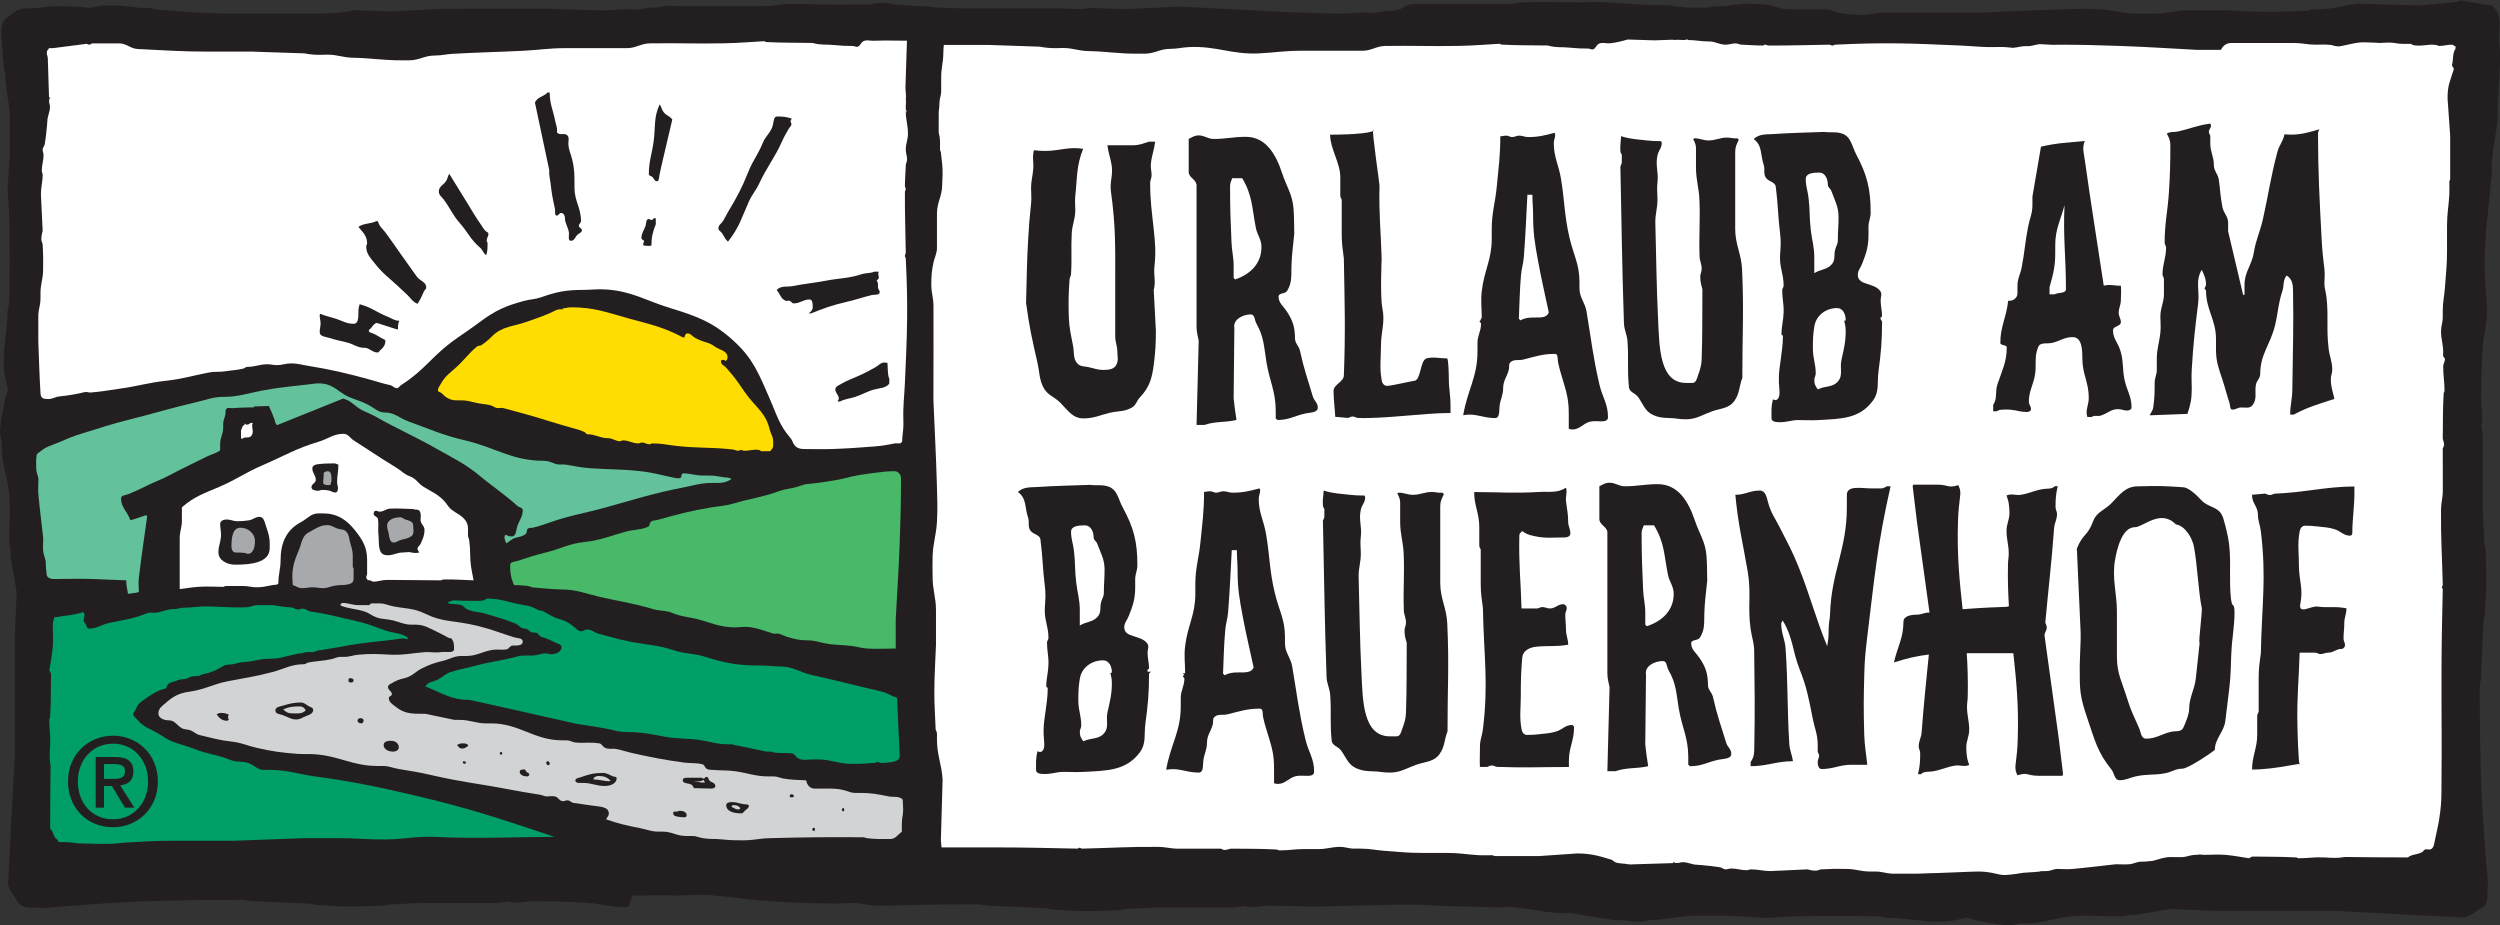 <?xml version="1.0" encoding="UTF-8" standalone="no"?>
<!DOCTYPE svg PUBLIC "-//W3C//DTD SVG 1.1//EN" "http://www.w3.org/Graphics/SVG/1.1/DTD/svg11.dtd">
<svg width="2229px" height="825px" version="1.1" xmlns="http://www.w3.org/2000/svg" xmlns:xlink="http://www.w3.org/1999/xlink" xml:space="preserve" xmlns:serif="http://www.serif.com/" style="fill-rule:evenodd;clip-rule:evenodd;stroke-linejoin:round;stroke-miterlimit:2;">
    <rect width="100%" height="100%" fill="#333333" stroke="none"/>
    <g transform="matrix(4.167,0,0,4.167,0,0)">
        <path d="M197.717,5.841L196.383,187.508L526.05,191.174L528.716,5.508L197.717,5.841Z" style="fill:white;fill-rule:nonzero;"/>
        <path d="M534.79,4.362C534.685,3.174 534.392,2.409 533.575,1.529C533.095,1.003 532.511,1.094 531.798,0.98C530.5,0.774 529.74,0.592 528.432,0.432C527.345,0.295 526.539,-0.163 525.627,0.432L517.773,1.163L504.684,0.797C501.294,1.015 499.472,1.986 496.083,1.986L494.867,1.986C494.505,1.986 494.294,2.111 493.978,2.26C490.753,2.363 488.93,2.546 485.704,2.534C481.801,2.523 479.603,2.317 475.7,2.191L468.313,2.191C465.531,2.191 463.99,2.888 461.208,2.9C459.42,2.911 458.415,2.957 456.626,2.9C453.729,2.797 452.127,2.135 449.24,1.986C446.225,1.826 444.507,1.917 441.481,1.998C434.328,2.191 430.296,2.454 423.155,2.729C415.243,2.729 410.778,2.694 402.866,2.717C401.09,2.717 400.108,3.174 398.332,3.174C396.451,3.174 395.352,3.106 393.517,2.717C392.278,2.454 391.612,1.986 390.338,1.986L382.952,1.986C380.533,1.986 379.247,0.889 376.828,0.889C375.939,0.889 375.425,0.797 374.537,0.797C372.714,0.797 371.674,0.946 369.862,1.163C369.593,1.186 369.441,1.346 369.161,1.346C367.759,1.346 366.905,1.254 365.562,1.62L362.524,1.62L362.546,1.587C362.445,1.604 362.325,1.609 362.214,1.62L361.182,1.62C360.542,1.57 359.979,1.465 359.243,1.465C358.215,1.465 357.654,1.099 356.626,1.099L353.727,1.099C351.682,1.099 343.996,0.376 341.18,0.447C335.842,0.588 332.842,0.366 327.505,0.46C325.935,0.483 325.028,0.471 323.504,0.834L302.574,0.834C301.109,0.834 300.435,1.725 299.04,2.147C298.144,2.416 297.551,2.205 296.621,2.334C295.167,2.533 294.365,2.803 292.9,2.803C292.725,2.803 292.632,2.674 292.481,2.615C290.214,2.721 288.935,2.896 286.667,2.896C281.737,2.873 278.946,2.662 274.015,2.522L252.388,1.396L240.992,1.959L232.899,1.678C232.608,2.17 226.581,1.776 226.581,1.776L207.046,1.776C200.937,1.776 197.511,1.354 191.418,0.967C190.546,0.921 190.069,0.593 189.185,0.593C186.278,0.593 184.551,1.678 181.642,1.678L179.782,1.678C178.282,1.678 177.457,1.291 175.968,1.139C173.387,0.858 171.91,0.834 169.317,0.834C167.805,0.834 166.956,1.033 165.457,1.209C164.457,1.326 163.863,1.303 162.852,1.303C161.421,1.303 160.654,1.959 159.503,2.803C159.389,2.886 159.291,2.965 159.185,3.045L180.626,3.045L180.626,9.83L182.852,9.83C184.48,9.83 185.235,10.979 186.852,11.049C192.864,11.342 196.271,9.613 202.294,9.613L211.41,9.613L222.48,9.988C223.294,10.141 223.783,10.211 224.62,10.269C225.748,10.351 226.376,10.269 227.504,10.269C229.585,10.269 230.725,10.891 232.806,10.926C236.876,11.008 239.156,11.488 243.225,11.488L244.899,11.488C247.062,11.488 248.178,10.457 250.341,10.457C251.888,10.457 252.76,10.164 254.295,10.082C260.167,9.754 263.493,11.717 269.365,11.424C272.842,11.248 274.806,10.862 278.295,10.862L291.69,10.862C293.586,10.78 294.539,9.854 296.435,9.83C302.563,9.737 306.028,9.936 312.156,9.819C315.574,9.76 317.493,9.537 320.899,9.362C321.074,9.455 321.18,9.549 321.365,9.549C325.179,9.737 327.354,9.667 331.179,9.737C332.981,10.252 334.11,10.006 335.971,10.205C337.482,10.358 338.354,10.393 339.877,10.393C340.191,10.393 340.353,10.58 340.668,10.58C341.4,10.58 341.459,9.679 342.11,9.362C342.854,9.011 343.412,9.292 344.249,9.268C345.822,9.215 348.25,8.453 348.25,8.453L354.007,8.634L358.028,8.491L358.028,8.562C358.031,8.562 358.034,8.561 358.038,8.561C359.64,8.457 358.843,8.561 360.444,8.561C360.713,8.561 360.83,8.378 361.099,8.378C361.742,8.378 360.384,8.561 361.027,8.561C362.897,8.561 363.864,8.873 365.734,8.873C367.078,8.873 367.864,9.56 369.208,9.56C370.049,9.56 370.517,9.286 371.358,9.286C371.872,9.286 372.153,9.549 372.667,9.56C374.42,9.606 375.402,9.743 377.155,9.743C377.365,9.743 377.459,9.56 377.669,9.56C377.95,9.56 378.09,9.743 378.37,9.743C383.478,9.765 386.353,9.628 391.46,9.56C391.717,9.618 391.846,9.743 392.114,9.743C392.348,9.743 392.442,9.572 392.675,9.56C403.1,9.046 408.99,9.274 419.415,9.743C422.548,9.88 424.324,10.165 427.456,10.062C428.748,10.023 429.563,10.112 430.717,10.232C431.874,10.13 432.722,9.806 433.672,9.872C434.843,9.954 435.766,9.377 436.77,9.458C437.456,9.514 438.68,9.569 439.579,9.599C439.68,9.579 439.785,9.567 439.891,9.567C445.36,9.567 448.458,9.646 453.915,9.841C460.25,10.069 463.85,10.355 470.183,10.675L475.194,10.675C475.645,9.804 476.334,9.201 477.439,9.201L490.906,9.201C492.695,9.201 493.699,9.562 495.487,9.562C496.831,9.562 497.626,9.46 498.947,9.653C499.146,9.674 499.274,9.754 499.461,9.833L499.577,9.845L499.681,9.841C499.769,9.845 499.849,9.861 499.923,9.883L500.424,9.938C500.666,9.907 500.938,9.863 501.287,9.786C503.128,9.377 504.467,9.049 505.638,9.049C506.556,9.049 508.494,9.149 509.294,9.193C509.962,9.175 510.442,9.109 511.182,9.109C512.339,9.109 512.969,9.384 514.127,9.384L515.904,9.384C516.478,10.113 519.625,9.562 520.034,9.562C520.56,9.562 520.875,9.55 521.39,9.653C521.577,9.686 521.659,9.833 521.857,9.833C522.932,9.833 523.539,9.562 524.616,9.562C524.955,9.562 525.083,9.867 525.41,9.923L525.41,10.374C524.685,11.549 525.001,12.486 524.662,13.807C524.545,14.27 525.147,14.428 525.007,14.891C524.166,17.612 523.698,18.227 523.698,21.071L524.258,29.065L524.258,38.278C524.258,38.538 524.072,38.65 524.072,38.91C524.072,40.005 524.13,40.625 524.072,41.71C523.919,44.272 523.581,45.728 523.581,48.303L523.581,53.813C523.581,56.815 523.348,58.498 523.137,61.489C522.997,63.454 522.669,64.571 522.669,66.547L522.669,67.901C522.669,69.065 522.296,69.719 522.296,70.883C522.296,72.632 522.763,73.603 522.763,75.353C522.763,75.793 522.611,76.2 522.95,76.482C523.464,76.911 522.763,77.645 522.763,78.469C522.763,80.456 523.044,81.585 523.044,83.572C523.044,83.843 522.867,83.99 522.856,84.25C522.646,87.986 522.74,90.12 522.669,93.869C522.786,94.376 522.95,94.659 522.95,95.178C522.95,95.505 522.75,95.675 522.669,95.99C522.669,99.479 522.681,101.444 522.681,104.932C522.681,106.558 522.307,107.461 522.296,109.086C522.237,115.341 522.529,118.863 522.669,125.118C522.658,125.355 522.482,125.468 522.482,125.705C522.482,125.83 522.576,125.897 522.669,125.976C522.529,132.885 522.413,136.769 522.401,143.678C522.377,154.618 522.494,157.785 522.388,168.724C522.388,170.712 522.354,171.852 522.109,173.828C521.781,176.549 521.524,177.096 520.987,179.783C520.81,180.663 520.706,181.771 519.771,181.771C519.534,181.771 519.301,181.737 519.068,181.697C518.94,181.805 518.689,181.826 518.586,181.994C518.025,182.885 515.961,182.68 515.249,183.457C509.966,183.457 506.974,183.422 501.692,183.365C499.974,183.685 498.957,183.536 497.204,183.457C495.123,183.354 493.956,183.639 491.875,183.639C491.606,183.639 491.478,183.468 491.221,183.457C487.621,183.274 485.575,183.342 481.964,183.274C481.649,183.331 481.509,183.502 481.216,183.639C479.287,183.365 478.201,183.091 476.261,182.919C474.473,182.76 473.432,182.908 471.633,182.908C471.297,182.908 471.022,182.878 470.759,182.827C470.486,182.867 470.247,182.892 470.074,182.892C469.07,182.892 468.317,183.137 467.648,183.301C466.978,183.465 465.974,183.383 464.468,183.383C463.063,183.383 462.154,183.806 460.908,184.118C460.829,184.153 460.743,184.178 460.647,184.188C459.712,184.279 459.163,184.37 458.216,184.37C457.176,184.37 456.626,184.828 455.599,184.919C454.499,185.01 453.857,184.919 452.747,184.919C449.088,185.307 447.008,185.605 443.35,185.936C442.158,186.039 441.469,185.925 440.265,185.925C439.318,185.925 438.827,186.381 437.881,186.381C437.42,186.381 437.04,186.396 436.671,186.403C436.565,186.445 436.459,186.479 436.352,186.492C435.013,186.655 433.674,186.655 433.004,186.737C432.335,186.819 430.661,187.146 429.072,187.228C427.482,187.31 426.143,186.328 422.377,186.492C418.612,186.655 414.009,186.819 414.009,186.819L413.999,186.802C412.929,186.839 411.798,186.878 410.486,186.93L404.83,186.93C403.439,186.873 402.668,186.473 401.277,186.473L400.062,186.473C398.191,186.473 397.163,185.97 395.293,185.925C393.108,185.879 391.857,185.89 389.683,186.016C389.251,186.039 389.006,186.29 388.561,186.29C387.825,186.29 387.393,186.199 386.691,186.016L378.838,186.381C377.19,186.381 376.278,186.016 374.631,186.016C374.303,186.016 374.116,186.199 373.789,186.199C372.457,186.199 371.708,185.833 370.376,185.833C369.933,185.833 369.698,186.016 369.255,186.016C368.728,186.016 368.506,185.627 367.992,185.559C366.461,185.353 365.596,185.216 364.066,185.102C363.386,185.051 362.883,185.012 362.468,184.979L362.467,184.966C361.428,184.765 360.342,184.206 359.169,184.64L358.491,184.661C358.217,184.539 358.094,184.439 358.028,184.359L358.028,184.675L349.492,184.937C349.016,185.015 348.25,184.908 348.25,184.908C347.488,184.741 346.748,184.812 345.822,184.579C345.351,184.461 345.19,184.063 344.719,183.923C341.95,183.079 340.308,182.611 337.413,182.611L329.278,183.173L319.902,183.173C319.638,183.173 319.523,182.985 319.259,182.985C318.144,182.985 317.513,183.044 316.409,182.985C313.801,182.833 312.32,182.493 309.7,182.493L304.093,182.493C301.037,182.493 299.325,182.259 296.28,182.048C294.281,181.907 293.144,181.579 291.133,181.579L289.755,181.579C288.571,181.579 287.905,181.204 286.721,181.204C284.94,181.204 283.952,181.673 282.172,181.673L279,181.673C276.978,181.673 275.829,181.954 273.807,181.954C273.531,181.954 273.382,181.778 273.117,181.766C269.315,181.556 267.143,181.649 263.329,181.579C262.812,181.696 262.525,181.86 261.996,181.86C261.663,181.86 261.489,181.661 261.169,181.579C257.618,181.579 255.619,181.591 252.069,181.591C250.415,181.591 249.496,181.216 247.841,181.204C241.476,181.146 237.892,181.439 231.527,181.579C231.285,181.567 231.17,181.392 230.929,181.392C230.802,181.392 230.734,181.485 230.653,181.579C223.622,181.439 219.67,181.322 212.638,181.31C201.505,181.286 195.232,181.403 184.099,181.298C182.723,181.298 181.743,181.28 180.626,181.192L180.626,184.879L159.326,184.879C159.244,186.537 156.594,189.685 156.502,191.584C156.874,192.756 176.348,193.549 180.626,193.268C185.266,192.951 184.555,193.921 189.206,193.792C197.008,193.569 201.403,193.51 209.206,193.51C210.078,193.51 210.578,193.757 211.439,193.792C216.218,194.003 218.939,194.062 223.718,194.355C224.334,194.389 224.671,194.636 225.3,194.636C227.334,194.636 228.474,194.905 230.509,194.917C234.102,194.941 236.137,194.917 239.718,194.729C239.916,194.729 240.044,194.624 240.23,194.542L247.532,194.167L263.719,194.167C264.776,194.167 265.358,193.886 266.416,193.886C266.613,193.886 266.684,194.074 266.881,194.074C268.568,194.074 269.521,193.979 271.207,193.792C274.602,193.862 276.51,193.827 279.905,193.979C281.613,194.05 298.416,193.503 302.045,193.561C304.568,193.596 305.987,193.748 308.51,193.854L321.719,194.167C322.673,193.862 323.289,194.085 324.278,194.167C328.451,194.553 330.776,195.385 334.975,195.385L336.185,195.385L345.394,196.885L346.789,196.885C347.332,196.885 347.805,196.935 348.25,197.007C348.25,197.007 350.301,197.303 351.576,197.17C352.161,197.113 352.488,196.907 353.073,196.896C356.227,196.78 358.964,196.157 361.531,195.954L370.423,195.954L377.856,196.411C380.392,196.274 381.818,196.091 384.354,196.057C390.478,195.966 393.937,195.954 400.062,196.045C401.546,196.057 402.423,196.022 403.848,196.411C410.288,196.479 414.156,198.194 420.35,196.422C421.203,196.182 421.729,196.708 422.594,196.868C425.177,197.348 426.614,197.725 429.233,197.965C429.699,197.999 429.98,198.022 430.448,197.965C431.243,197.873 431.698,197.599 432.505,197.599L433.346,197.599C437.366,197.599 439.528,196.354 443.537,196.057C447.651,195.759 449.977,196.137 454.102,196.045C454.803,196.034 455.178,195.771 455.879,195.771L456.814,195.771L464.48,194.491L473.55,194.88L499.681,194.88C510.434,195.485 516.487,195.805 527.263,196.319C528.432,195.954 529.051,195.588 530.021,194.857C530.711,194.343 531.401,194.24 531.798,193.486C532.581,191.989 532.043,190.846 532.359,189.19C532.031,184.985 531.798,182.608 531.517,178.404C531.202,173.845 530.992,171.274 530.862,166.704C530.641,159.037 530.582,154.718 530.582,147.051C530.582,146.194 530.828,145.702 530.862,144.856C531.073,140.16 531.132,137.487 531.424,132.791C531.458,132.185 531.705,131.854 531.705,131.236C531.705,129.237 531.973,128.117 531.985,126.118C532.009,122.587 531.985,120.587 531.798,117.069C531.798,116.874 531.693,116.748 531.61,116.566L531.237,109.39L531.237,93.485C531.237,92.446 530.956,91.875 530.956,90.834C530.956,90.641 531.144,90.572 531.144,90.378C531.144,88.721 531.049,87.784 530.862,86.127C530.933,82.791 530.897,80.917 531.049,77.58C531.12,75.901 531.155,74.952 531.33,73.284C531.482,71.89 531.716,71.114 531.891,69.72C532.055,68.463 532.171,67.743 532.171,66.474C532.171,65.343 531.576,59.39 531.634,55.825C531.669,53.346 531.821,51.952 531.926,49.472L533.235,36.492C532.931,35.556 533.154,34.95 533.235,33.978C533.62,29.877 534.45,27.592 534.45,23.467L534.45,22.278L534.947,13.229L534.947,11.858C534.947,9.915 534.568,8.853 534.778,6.921C534.883,5.94 534.871,5.345 534.79,4.362Z" style="fill:rgb(35,31,32);fill-rule:nonzero;"/>
        <path d="M6.562,91.798L3.564,72.815L4.563,29.521L4.896,5.21L22.88,4.544L79.162,7.874L143.104,5.21L197.388,2.879L195.056,40.844L195.389,97.792L169.746,100.123L136.443,96.793L115.463,96.793L66.84,79.809L40.531,82.806L13.888,87.135L6.562,91.798Z" style="fill:white;fill-rule:nonzero;"/>
        <path d="M194.084,34.126C194.084,34.637 193.817,34.916 193.805,35.428C193.758,37.172 193.619,38.149 193.619,39.893C193.619,40.102 193.805,40.196 193.805,40.405C193.805,40.684 193.619,40.823 193.619,41.103C193.596,46.184 193.736,49.044 193.805,54.126C193.746,54.382 193.619,54.51 193.619,54.777C193.619,55.01 193.793,55.103 193.805,55.335C194.328,65.708 194.096,71.568 193.619,81.94C193.479,85.057 193.189,86.824 193.294,89.94C193.341,91.428 193.212,92.278 193.061,93.754C193.026,94.115 193.142,94.44 192.875,94.685C192.48,95.057 192.015,94.766 191.48,94.87C189.794,95.208 188.816,95.394 187.107,95.522C183.666,95.789 181.723,95.941 178.27,96.068C175.944,96.149 174.642,96.08 172.317,96.08C171.352,96.08 170.584,95.998 169.991,95.243C169.596,94.731 169.572,94.243 169.154,93.754C166.712,90.952 166.189,88.696 164.688,85.289C162.421,80.126 161.212,76.824 157.06,73.01C152.665,68.975 149.177,67.673 143.479,65.94C138.164,64.324 135.362,62.358 129.804,61.94C127.77,61.789 126.63,62.033 124.595,62.033C121.095,62.033 119.048,62.452 115.758,63.614C114.432,64.08 113.583,63.998 112.223,64.359C108.223,65.417 105.944,66.44 102.641,68.917C99.001,71.638 96.629,72.836 93.338,75.987C91.152,78.08 89.99,79.383 87.571,81.196C86.908,81.684 86.501,81.963 85.804,82.405C85.443,82.627 85.35,83.057 84.92,83.057C84.304,83.057 84.071,82.533 83.478,82.405C81.873,82.057 80.978,81.731 79.385,81.289C74.071,79.824 71.048,79.115 65.617,78.219C64.338,78.01 63.617,77.754 62.315,77.754C61.164,77.754 60.536,78.08 59.384,78.126C58.547,78.161 58.082,77.94 57.245,77.94C55.547,77.94 54.617,78.499 52.92,78.499C52.547,78.499 52.396,78.789 52.036,78.87C50.617,79.22 49.756,79.196 48.314,79.428C46.919,79.662 46.07,79.44 44.687,79.707C41.105,80.393 39.105,81.079 35.477,81.475C31.64,81.894 29.535,82.627 25.71,83.15C23.245,83.487 21.872,83.79 19.384,83.987C18.907,84.022 18.64,83.79 18.174,83.894C16.07,84.382 14.837,84.592 12.686,84.824C11.768,84.916 11.291,85.382 10.361,85.382C9.198,85.382 8.72,85.231 8.662,84.079C8.406,79.789 8.371,77.359 8.197,73.056L8.197,67.429C8.255,66.045 8.662,65.277 8.662,63.894L8.662,62.684C8.662,60.823 9.173,59.8 9.22,57.94C9.267,55.765 9.255,54.521 9.127,52.358C9.104,51.928 8.848,51.684 8.848,51.242C8.848,50.509 8.941,50.079 9.127,49.382L8.755,41.567C8.755,39.928 9.127,39.021 9.127,37.382C9.127,37.056 8.941,36.87 8.941,36.545C8.941,35.219 9.313,34.474 9.313,33.149C9.313,32.707 9.127,32.474 9.127,32.033C9.127,31.509 9.523,31.288 9.592,30.777C9.802,29.254 9.941,28.393 10.057,26.87C10.109,26.194 10.149,25.694 10.183,25.28L10.195,25.28C10.4,24.245 10.969,23.165 10.527,21.998L10.506,21.324C10.63,21.051 10.732,20.928 10.814,20.862L10.492,20.862L10.225,12.37C10.016,11.114 10.029,12.419 10.029,11.139C10.029,10.767 10.343,10.639 10.494,10.302L11.355,10.302L18.565,9.372C18.774,9.454 18.89,9.558 19.123,9.558C19.414,9.558 19.53,9.279 19.821,9.279L25.495,9.279C27.123,9.279 27.879,10.419 29.495,10.488C35.507,10.779 38.915,11.046 44.937,11.046L54.053,11.046L65.123,11.419C65.938,11.57 66.426,11.64 67.263,11.698C68.391,11.779 69.019,11.698 70.147,11.698C72.228,11.698 73.368,12.314 75.45,12.349C79.519,12.43 81.799,12.907 85.868,12.907L87.543,12.907C89.705,12.907 90.822,11.884 92.984,11.884C94.531,11.884 95.403,11.593 96.938,11.512C102.811,11.186 106.137,11.151 112.008,10.861C115.486,10.686 117.45,10.302 120.939,10.302L134.334,10.302C136.229,10.221 137.183,9.302 139.078,9.279C145.207,9.186 148.672,9.384 154.799,9.268C158.218,9.209 160.137,8.988 163.543,8.814C163.718,8.907 163.823,9 164.009,9C167.823,9.186 169.997,9.117 173.823,9.186C175.625,9.698 176.754,9.454 178.615,9.651C180.126,9.803 180.998,9.838 182.521,9.838C182.835,9.838 182.997,10.023 183.311,10.023C184.044,10.023 184.103,9.128 184.753,8.814C185.498,8.465 186.056,8.744 186.893,8.721C189.683,8.628 191.265,8.709 194.056,8.709L193.731,18.861L193.876,20.862L193.804,20.862C193.804,20.866 193.805,20.869 193.805,20.873C193.91,22.466 193.805,21.674 193.805,23.267C193.805,23.534 193.991,23.65 193.991,23.918C193.991,24.558 193.805,23.207 193.805,23.846C193.805,25.707 194.27,26.73 194.27,28.591C194.27,29.928 193.805,30.649 193.805,31.986C193.805,32.823 194.084,33.288 194.084,34.126ZM202.06,187.615L201.316,179.801L201.688,166.778C201.467,163.406 200.479,161.592 200.479,158.22L200.479,157.01C200.479,156.65 200.351,156.441 200.2,156.126C200.095,152.917 199.909,151.104 199.921,147.894C199.932,144.011 200.142,141.824 200.27,137.941L200.27,130.591C200.27,127.823 199.56,126.289 199.549,123.521C199.537,121.743 199.49,120.743 199.549,118.963C199.653,116.08 200.327,114.487 200.479,111.614C200.641,108.614 200.549,106.905 200.467,103.894C200.27,96.778 200.002,92.766 199.722,85.661C199.722,77.789 199.758,73.347 199.734,65.475C199.734,63.707 199.27,62.731 199.27,60.963C199.27,59.091 199.339,57.998 199.734,56.172C200.002,54.94 200.479,54.277 200.479,53.01L200.479,45.661C200.479,43.254 201.595,41.975 201.595,39.568C201.595,38.684 201.688,38.172 201.688,37.289C201.688,35.474 201.537,34.44 201.316,32.637C201.292,32.37 201.13,32.219 201.13,31.94C201.13,30.544 201.223,29.695 200.851,28.358L200.851,25.336L200.884,25.358C200.867,25.258 200.862,25.139 200.851,25.027L200.851,24.001C200.902,23.364 201.009,22.804 201.009,22.072C201.009,21.048 201.381,20.49 201.381,19.467L201.381,16.583C201.381,14.549 201.811,13.409 201.846,11.374C201.892,8.723 202.209,9.472 202.034,6.833C201.976,5.902 201.425,3.895 201.019,3.046C200.227,1.406 198.203,0.971 196.502,1.635C195.603,1.985 194.528,2.681 193.454,1.339C189.779,1.583 187.51,0.851 183.824,0.943C178.486,1.083 175.485,0.862 170.149,0.956C168.579,0.978 167.672,0.967 166.148,1.327L145.218,1.327C143.753,1.327 142.734,1.045 141.339,1.463C140.444,1.731 139.85,1.522 138.921,1.649C137.467,1.847 136.665,2.115 135.199,2.115C135.025,2.115 134.932,1.987 134.781,1.928C132.513,2.033 131.234,2.207 128.966,2.207C124.037,2.184 121.245,1.975 116.315,1.836L95.031,1.885L83.635,2.444L75.542,2.165C75.251,2.653 69.124,2.898 69.124,2.898L49.588,2.898C43.48,2.898 40.054,2.48 33.961,2.096C33.088,2.049 32.612,1.724 31.728,1.724C28.821,1.724 27.194,1.166 24.286,1.166L22.426,1.166C20.925,1.166 20.1,1.781 18.611,1.63C16.03,1.351 14.553,1.327 11.96,1.327C10.448,1.327 9.599,1.525 8.1,1.699C7.1,1.816 6.507,1.793 5.495,1.793C4.065,1.793 3.298,2.444 2.146,3.281C1.228,3.944 0.541,4.478 0.378,5.607C0.32,6.072 0.274,6.339 0.286,6.816C0.39,9.793 0.53,11.49 0.844,14.444C0.902,15.025 1.111,15.351 1.123,15.933C1.24,19.071 1.875,21.794 2.081,24.348L2.081,33.195L1.616,40.591C1.756,43.114 1.942,44.532 1.977,47.056C2.07,53.149 2.081,56.591 1.989,62.684C1.977,64.161 2.012,65.033 1.616,66.452C1.547,72.859 -0.197,76.708 1.605,82.871C1.849,83.719 1.314,84.242 1.151,85.103C0.663,87.673 0.279,89.103 0.035,91.708C0,92.173 -0.022,92.452 0.035,92.917C0.128,93.708 0.407,94.161 0.407,94.964L0.407,95.801C0.407,99.8 1.674,101.951 1.977,105.94C2.279,110.033 1.895,112.347 1.989,116.452C2,117.149 2.268,117.522 2.268,118.22L2.268,119.149L3.57,126.777L3.175,135.801L3.175,161.801C2.558,172.499 2.232,178.522 1.71,189.244C2.081,190.406 2.453,191.022 3.198,191.987C3.721,192.674 3.826,193.36 4.593,193.755C6.116,194.535 7.279,193.999 8.965,194.313C13.245,193.987 15.663,193.755 19.942,193.476C24.582,193.162 27.198,192.953 31.849,192.824C39.651,192.604 44.047,192.545 51.849,192.545C52.721,192.545 53.222,192.79 54.082,192.824C58.862,193.034 61.582,193.093 66.361,193.383C66.978,193.417 67.315,193.662 67.943,193.662C69.978,193.662 71.117,193.93 73.152,193.941C76.745,193.965 78.78,193.941 82.361,193.755C82.559,193.755 82.687,193.651 82.873,193.569L90.176,193.197L106.362,193.197C107.42,193.197 108.001,192.918 109.06,192.918C109.257,192.918 109.327,193.104 109.525,193.104C111.212,193.104 112.165,193.011 113.851,192.824C117.246,192.895 119.153,192.859 122.549,193.011C124.257,193.081 125.223,193.116 126.921,193.29C128.339,193.441 129.13,193.674 130.548,193.848C131.827,194.011 132.56,194.127 133.851,194.127C135.002,194.127 134.712,192.545 135.386,191.615C139.013,191.615 141.06,191.546 144.689,191.604C147.212,191.639 148.932,191.381 151.455,191.486L162.463,192.571C164.101,192.484 166.235,192.707 167.223,192.788C171.397,193.172 174.281,191.921 178.479,191.921L179.689,191.921L188.898,193.41L190.294,193.41C192.271,193.41 193.351,193.027 195.317,193.236C196.316,193.34 197.921,193.329 198.921,193.248C200.13,193.143 201.351,192.793 202.247,191.979C202.781,191.502 202.247,191.979 202.363,191.27C202.572,189.979 202.037,190.626 202.2,189.325C202.339,188.243 202.665,188.523 202.06,187.615Z" style="fill:rgb(35,31,32);fill-rule:nonzero;"/>
        <path d="M117.153,19.802L117.618,19.802C117.618,22.278 118.362,23.604 118.828,26.034C118.944,26.65 119.118,26.999 119.199,27.615C119.234,27.93 119.048,28.244 119.293,28.452C119.932,29.011 120.897,28.348 121.433,29.011C121.828,29.499 121.618,29.999 121.618,30.638C121.618,32.069 122.13,32.836 122.455,34.22C122.979,36.476 122.92,37.848 122.92,40.174C122.92,42.999 124.316,44.465 124.316,47.29C124.316,47.72 123.85,47.883 123.85,48.313C123.85,48.755 124.502,48.802 124.502,49.244C124.502,49.767 123.956,49.871 123.572,50.22C123.025,50.72 122.92,51.523 122.176,51.523C121.433,51.523 121.828,50.395 121.711,49.662C121.514,48.453 120.874,47.825 120.874,46.592C120.874,46.081 120.549,45.569 120.036,45.569C119.63,45.569 119.56,46.127 119.153,46.127C118.56,46.127 118.863,45.209 118.735,44.639C118.258,42.569 118.048,41.36 117.804,39.243C117.676,38.139 117.444,37.522 117.525,36.406L114.456,21.941C115.014,20.732 116.211,20.743 117.153,19.802Z" style="fill:rgb(35,31,32);fill-rule:nonzero;"/>
        <path d="M141.154,22.313C141.549,22.906 141.561,23.429 141.991,23.988C142.572,24.732 143.293,24.813 143.851,25.569L141.897,33.895C141.571,35.36 141.339,36.197 141.06,37.662C140.979,38.127 141.025,38.778 140.549,38.778C140.072,38.778 139.967,38.301 139.665,37.941C139.409,37.627 138.828,37.662 138.828,37.243C138.828,34.511 139.479,33.023 139.85,30.313C140.282,27.173 139.816,25.185 141.154,22.313Z" style="fill:rgb(35,31,32);fill-rule:nonzero;"/>
        <path d="M166.316,24.918C167.537,24.918 168.27,24.999 169.433,25.383C169.293,25.581 169.154,25.697 169.154,25.941C169.154,26.185 169.34,26.302 169.34,26.546C169.34,26.976 168.991,27.15 168.781,27.522C168.223,28.522 167.851,29.081 167.386,30.127C165.758,33.813 164.165,35.581 162.456,39.243C161.723,40.837 160.933,41.546 160.223,43.15C158.7,46.592 158.119,48.755 155.759,51.709C155.107,51.128 154.956,50.558 154.456,49.848C154.189,49.464 153.712,49.348 153.712,48.871C153.712,48.127 154.351,47.871 154.735,47.243C155.154,46.546 155.339,46.093 155.759,45.383C157.7,42.139 158.735,40.244 160.131,36.732C161.118,34.255 162.212,33.069 163.2,30.592C163.817,29.046 164.874,28.476 165.34,26.871C165.572,26.057 165.468,24.918 166.316,24.918Z" style="fill:rgb(35,31,32);fill-rule:nonzero;"/>
        <path d="M96.129,37.197C97.618,39.685 98.548,41.034 100.037,43.523C101.118,45.325 101.723,46.36 102.92,48.081C103.27,48.581 103.443,48.941 103.85,49.383C104.083,49.639 104.502,49.674 104.502,50.034C104.502,50.628 104.129,50.93 104.129,51.523C104.129,51.72 104.315,51.79 104.315,51.988C104.315,53.011 104.351,53.627 104.036,54.593C103.362,54.174 103.339,53.523 102.734,53.011C100.711,51.278 100.118,49.709 98.362,47.709C96.827,45.964 96.373,44.651 95.013,42.778C94.536,42.116 93.896,41.79 93.896,40.964C93.896,39.883 94.896,39.592 95.478,38.685C95.803,38.162 95.78,37.72 96.129,37.197Z" style="fill:rgb(35,31,32);fill-rule:nonzero;"/>
        <path d="M139.944,46.685L140.316,46.685L140.316,47.988C139.642,49.674 139.386,50.732 139.386,52.546C138.758,52.685 138.362,52.569 137.712,52.546C137.7,52.406 137.618,52.325 137.618,52.174C137.618,51.965 137.804,51.871 137.804,51.662C137.804,51.313 137.246,51.313 137.246,50.965C137.246,49.929 137.723,49.406 138.083,48.453C138.327,47.825 138.142,46.871 138.828,46.871C139.06,46.871 139.154,47.058 139.386,47.058C139.642,47.058 139.769,46.86 139.944,46.685Z" style="fill:rgb(35,31,32);fill-rule:nonzero;"/>
        <path d="M80.501,47.331L80.873,47.331C81.14,48.471 81.85,48.913 82.547,49.843C83.815,51.541 84.478,52.588 85.71,54.308C87.048,56.181 87.815,57.274 89.152,59.146C89.861,60.134 91.199,60.297 91.199,61.518C91.199,61.866 90.873,61.995 90.734,62.308C90.245,63.378 89.99,64.018 89.338,65.006C88.269,64.587 87.931,63.832 87.106,63.053C85.478,61.506 84.513,60.622 82.827,59.146C81.629,58.099 81.024,57.413 80.036,56.169C79.106,55.006 78.361,54.215 78.361,52.727C78.361,52.459 78.548,52.343 78.548,52.076C78.548,50.517 77.676,49.738 76.687,48.541C77.978,47.681 79.094,47.983 80.501,47.331Z" style="fill:rgb(35,31,32);fill-rule:nonzero;"/>
        <path d="M187.107,58.127L188.026,58.127C187.794,58.569 188.038,58.918 188.038,59.43C188.038,59.709 187.77,59.813 187.572,59.988C187.922,60.465 187.851,60.883 187.851,61.476C187.851,61.895 188.223,62.081 188.223,62.499C188.223,63.232 187.166,62.976 186.456,63.151C184.305,63.685 183.13,64.139 180.967,64.639C178.003,65.325 176.351,65.93 173.526,67.058L173.06,67.058C173.526,66.662 173.897,66.325 173.897,65.709C173.897,65.023 173.887,64.081 173.2,64.081C171.863,64.081 171.189,64.918 169.851,64.918C169.444,64.918 169.34,64.523 168.967,64.36C168.677,64.232 168.433,64.476 168.13,64.36C167.037,63.93 166.944,62.93 166.177,62.035C167.177,61.034 168.316,61.476 169.712,61.197C172.386,60.662 173.921,60.593 176.596,60.081C179.596,59.5 181.41,59.616 184.317,58.686C185.363,58.348 186.084,58.534 187.107,58.127Z" style="fill:rgb(35,31,32);fill-rule:nonzero;"/>
        <path d="M122.27,65.754C127.188,65.754 129.897,66.859 134.641,68.172C139.2,69.428 141.921,69.963 146.084,72.173L146.456,72.173C146.526,71.789 146.664,71.336 147.061,71.336C147.793,71.336 148.061,71.905 148.688,72.266C149.793,72.905 150.56,73.045 151.758,73.475C152.572,73.766 152.92,74.243 153.712,74.592C154.653,75.01 155.665,75.37 155.665,76.405C155.665,76.754 155.549,77.196 155.2,77.196C155.072,77.196 155.038,77.056 154.921,77.01L154.362,77.01C154.351,77.149 154.27,77.231 154.27,77.382C154.27,78.045 154.967,78.184 155.386,78.685C156.339,79.824 156.944,80.452 157.805,81.662C159.003,83.336 159.595,84.394 160.968,85.94C162.782,87.987 164.072,89.231 164.688,91.894C164.91,92.882 165.432,93.382 165.432,94.406L165.432,95.336C165.432,95.87 165.13,96.149 164.782,96.546L162.827,96.546C162.665,96.417 162.56,96.289 162.363,96.266C161.153,96.104 160.467,96.452 159.247,96.452C158.956,96.452 158.793,96.266 158.502,96.266C158.293,96.266 158.2,96.452 157.991,96.452C157.514,96.452 157.247,96.22 156.781,96.173C151.875,95.615 149.026,95.964 144.13,95.336C142.363,95.115 141.363,94.87 139.572,94.87C139.327,94.87 139.211,95.057 138.967,95.057C138.316,95.057 137.991,94.685 137.339,94.685C137.048,94.685 136.885,94.87 136.595,94.87C135.27,94.87 134.572,94.219 133.246,94.219C133.014,94.219 132.921,94.406 132.688,94.406C131.642,94.406 131.13,93.754 130.084,93.754C128.351,93.754 127.444,92.917 125.711,92.917C125.397,92.917 125.339,92.579 125.06,92.452C124.037,91.964 123.362,91.824 122.27,91.522C118.327,90.429 116.165,89.638 112.223,88.545C110.49,88.068 109.49,87.812 107.758,87.335C107.072,87.15 106.514,87.51 105.897,87.15C104.711,86.44 103.804,86.568 102.455,86.313C101.025,86.045 100.199,85.661 98.734,85.661L97.711,85.661C96.35,85.661 95.478,85.15 94.548,84.173C94.28,83.882 93.71,83.929 93.71,83.521C93.71,82.975 94.025,82.696 94.269,82.219C95.199,80.475 96.257,79.835 97.711,78.499C99.478,76.882 100.234,75.661 102.083,74.126C102.362,73.894 102.711,74.056 103.013,73.847C103.944,73.207 104.455,72.777 105.246,71.987C107.49,69.742 109.793,69.917 112.781,68.824C114.641,68.15 115.711,67.835 117.525,67.056C118.595,66.603 119.258,65.998 120.409,66.219C120.397,66.138 120.374,66.091 120.316,66.033C121.072,65.929 121.502,65.754 122.27,65.754Z" style="fill:rgb(255,221,0);fill-rule:nonzero;"/>
        <path d="M189.293,77.564C189.526,77.564 189.677,77.634 189.898,77.657C189.944,78.75 189.933,79.367 190.084,80.448C190.107,80.669 190.235,80.786 190.27,81.006C190.351,81.425 190.235,81.692 190.27,82.122C189.386,83.088 188.374,82.994 187.107,83.332C185.456,83.762 184.631,84.379 183.014,84.914C181.723,85.344 180.863,85.309 179.666,85.936L179.2,85.843C179.316,85.635 179.479,85.529 179.479,85.285C179.479,84.472 178.736,84.146 178.736,83.332C178.736,82.715 179.328,82.53 179.852,82.216C181.328,81.332 182.293,81.076 183.852,80.355C185.212,79.727 186.003,79.332 187.293,78.587C188.049,78.158 188.421,77.564 189.293,77.564Z" style="fill:rgb(35,31,32);fill-rule:nonzero;"/>
        <path d="M68.222,82.033C70.175,82.033 71.303,82.731 72.873,83.894C74.954,85.429 76.641,85.44 78.92,86.684C80.222,87.394 80.92,88.266 82.408,88.266C84.443,88.266 85.385,89.441 87.292,90.127C92.001,91.824 94.594,93.08 99.478,94.219C106.072,95.754 109.502,98.591 116.269,98.591C117.305,98.591 117.863,98.906 118.828,99.243C119.676,99.534 120.258,99.289 121.154,99.429C123.107,99.755 124.211,100.034 126.176,100.173C130.397,100.487 132.851,100.347 137.06,100.823C140.072,101.161 141.712,101.742 144.689,102.312C145.096,102.301 145.502,102.463 145.711,102.126C145.898,101.823 145.77,101.289 146.13,101.289C147.827,101.289 148.758,101.754 150.456,101.754L151.851,101.754C153.048,101.754 153.735,101.963 154.921,102.126C155.537,102.208 156.014,102.114 156.502,102.499C155.48,103.173 154.665,103.336 153.433,103.336L152.317,103.336C149.968,103.336 148.666,103.824 146.363,104.266C139.781,105.545 136.176,106.753 129.711,108.545C124.769,109.917 121.874,110.254 117.06,111.987C115.898,112.406 115.2,112.614 113.99,112.917C113.595,113.01 113.293,112.87 112.967,113.103C112.583,113.382 112.851,113.905 112.502,114.219C111.839,114.813 111.211,114.813 110.363,115.056C109.479,115.312 109.106,115.789 108.316,116.265C108.176,115.766 107.944,115.487 107.944,114.964C107.944,114.731 108.037,114.614 108.129,114.406C108.618,114.626 108.932,114.777 109.479,114.777C110.514,114.777 110.386,113.417 110.734,112.451C111.2,111.172 111.851,110.51 111.851,109.15C111.851,108.591 111.141,108.638 110.734,108.266C109.397,107.044 108.525,106.417 107.107,105.289C105.49,103.998 104.502,103.358 102.92,102.033C99.606,99.254 97.304,98.22 93.525,96.08C88.373,93.161 85.28,91.929 80.129,89.01C78.745,88.231 77.769,88.103 76.501,87.15C75.373,86.301 74.768,85.615 73.385,85.289L59.291,90.964C58.873,90.685 58.908,90.231 58.733,89.754C58.326,88.614 58.036,87.975 57.524,86.871L54.361,86.963L54.361,87.15C52.582,87.219 51.571,87.184 49.803,87.335C49.303,87.37 48.896,87.115 48.501,87.429C48.105,87.743 48.326,88.243 48.222,88.731C48.047,89.486 47.756,89.906 47.756,90.685L47.756,91.522C47.756,92.882 47.105,93.604 47.105,94.964L47.105,96.359C46.152,97.068 45.385,97.126 44.315,97.662C41.268,99.185 39.5,99.975 36.501,101.568C34.466,102.649 33.175,103.045 31.105,104.079C29.686,104.788 28.861,105.173 27.384,105.753C26.768,105.998 25.896,105.963 25.896,106.637C25.896,108.591 27.233,109.382 27.849,111.243L28.221,111.243L31.291,110.219C31.361,110.323 31.43,110.417 31.477,110.545C30.791,115.638 30.314,118.522 29.71,123.615C29.57,124.8 29.71,125.486 29.71,126.685C28.826,126.928 28.291,126.905 27.384,127.056C27.233,125.928 27.012,125.313 27.012,124.173C24.152,124.068 22.524,123.975 19.663,123.882C16.512,123.777 14.721,123.894 11.57,123.894C10.86,123.894 10.058,123.661 9.989,122.963C9.895,122.033 9.803,121.487 9.803,120.545C9.803,119.51 9.337,118.963 9.244,117.941C9.151,116.847 9.244,116.208 9.244,115.103C8.849,111.463 8.547,109.394 8.209,105.753C8.105,104.568 8.221,103.882 8.221,102.684C8.221,101.742 7.756,101.254 7.756,100.312C7.756,99.173 7.651,98.499 7.849,97.383C7.919,96.987 8.291,96.906 8.593,96.638C9.861,95.522 10.942,95.359 12.5,94.685C14.454,93.848 15.582,93.347 17.616,92.732C21.547,91.534 23.756,90.754 27.756,89.754C33.361,88.359 36.466,87.335 42.082,86.034C44.315,85.521 45.559,84.916 47.85,84.916C51.012,84.916 52.745,84.208 55.85,83.615C59.873,82.835 62.187,82.708 66.268,82.219C67.024,82.138 67.454,82.033 68.222,82.033Z" style="fill:rgb(99,194,156);fill-rule:nonzero;"/>
        <path d="M53.617,90.498L54.07,90.498C53.815,91.161 54.082,91.638 54.082,92.359C54.082,92.929 53.791,93.452 53.245,93.569C52.757,93.673 52.28,93.475 51.943,93.848L51.571,93.848L51.571,92.08C51.826,91.638 51.803,91.022 52.315,90.964L52.315,90.591C52.489,90.731 52.594,90.87 52.826,90.87C53.163,90.87 53.361,90.696 53.617,90.498Z" style="fill:white;fill-rule:nonzero;"/>
        <path d="M73.478,92.824C74.489,92.824 74.826,93.661 75.663,94.219C77.606,95.51 78.768,96.184 80.687,97.475C82.327,98.58 83.315,99.092 84.967,100.173C86.036,100.87 86.548,101.499 87.757,101.94C89.082,102.428 89.431,103.44 90.641,104.173C92.35,105.219 93.501,105.637 94.92,107.056C95.652,107.789 95.862,108.486 96.687,109.103C97.815,109.952 98.722,110.207 99.571,111.335C100.304,112.312 100.129,113.219 100.129,114.452C100.129,114.952 100.362,115.219 100.408,115.707C100.525,116.766 100.595,117.382 100.595,118.452C100.595,120.696 100.908,121.975 101.339,124.173C98.873,124.103 97.478,123.94 95.013,123.987C94.745,123.987 94.606,124.079 94.362,124.173L82.827,124.079C81.664,124.079 81.013,124.452 79.85,124.452C79.734,124.452 79.687,124.358 79.571,124.358C79.571,124.358 79.024,124.022 78.733,124.173C78.559,123.928 78.361,123.789 78.361,123.476C78.361,123.197 78.548,123.056 78.548,122.777L78.548,119.801C78.548,117.183 77.652,115.615 76.036,113.568C74.129,111.161 72.139,109.847 69.059,109.847L68.129,109.847C66.513,109.847 65.838,110.952 64.408,111.708C61.222,113.394 60.036,116.243 60.036,119.847C60.036,121.743 59.57,122.789 59.57,124.684C59.57,125.231 58.803,125.091 58.268,125.196C56.954,125.452 56.21,125.661 54.873,125.661C53.757,125.661 53.152,125.382 52.036,125.382L48.314,125.382C48.082,125.382 47.989,125.568 47.756,125.568C45.722,125.568 44.57,125.429 42.547,125.557C40.954,125.661 40.047,125.859 38.454,126.034L38.454,115.149C38.454,113.685 38.919,112.893 38.919,111.429L38.919,108.545C41.594,106.207 43.652,105.58 46.919,104.173C50.64,102.568 52.501,101.126 56.222,99.522C60.873,97.51 63.361,95.952 68.222,94.499C70.28,93.882 71.327,92.824 73.478,92.824Z" style="fill:white;fill-rule:nonzero;"/>
        <path d="M71.431,99.15C71.826,99.15 72.048,99.289 72.408,99.429C72.408,100.894 72.129,101.731 72.129,103.196C72.129,103.696 72.315,103.951 72.315,104.452C72.315,104.87 72.175,105.382 71.757,105.382C71.117,105.382 70.803,104.987 70.175,104.916C69.698,104.859 69.408,104.824 68.92,104.824C68.57,104.824 68.384,105.01 68.036,105.01C67.42,105.01 66.64,104.835 66.64,104.219C66.64,103.521 67.571,103.382 67.571,102.684C67.571,101.684 66.826,101.22 66.826,100.219C66.826,99.661 67.396,99.394 67.943,99.336C69.291,99.173 70.07,99.15 71.431,99.15Z" style="fill:rgb(35,31,32);fill-rule:nonzero;"/>
        <path d="M70.128,100.823C70.954,100.823 70.92,101.951 70.92,102.778C70.92,103.149 70.769,103.336 70.733,103.707C70.57,103.719 70.478,103.8 70.315,103.8C69.815,103.8 69.152,103.743 69.152,103.242C69.152,102.44 69.315,101.998 69.245,101.196C69.524,100.951 69.757,100.823 70.128,100.823Z" style="fill:rgb(167,169,172);fill-rule:nonzero;"/>
        <path d="M191.386,100.823C192.178,100.823 192.781,101.521 192.781,102.312C192.781,107.754 192.701,110.836 192.502,116.265C192.27,122.568 191.979,126.15 191.654,132.452L191.654,138.766C189.374,138.766 188.085,138.882 185.805,138.778C184.409,138.719 183.654,138.405 182.271,138.22C180.072,137.917 178.77,138.08 176.596,137.661C175.131,137.383 174.282,137.01 172.781,137.01C171.049,137.01 170.073,136.754 168.409,136.266C167.363,135.952 166.735,135.359 165.666,135.615C163.7,135.08 162.607,134.51 160.595,134.208C159.06,133.976 158.154,134.312 156.596,134.22C154.026,134.068 152.63,133.475 150.177,132.731C147.758,131.998 146.2,132.103 143.851,131.151C142.316,130.534 141.258,130.789 139.665,130.312C135.316,129.011 132.735,128.73 128.315,127.708C125.141,126.975 123.386,126.126 120.13,126.126C118.386,126.126 113.804,125.661 113.804,125.661C112.77,125.184 112.049,125.347 110.921,125.196C110.525,125.15 110.049,125.382 109.897,125.01C109.292,123.521 109.153,122.533 109.153,120.917C109.153,120.173 110.129,120.219 110.827,119.987C113.13,119.22 114.432,118.8 116.781,118.22C119.991,117.418 121.677,116.347 124.967,115.986C128.526,115.591 130.444,114.707 133.898,113.754C135.723,113.254 136.897,113.44 138.642,112.73C139.095,112.545 138.897,111.905 139.293,111.614C139.734,111.288 140.153,111.382 140.688,111.243C145.177,109.999 147.723,109.301 152.317,108.545C154.165,108.242 155.27,108.242 157.06,107.708C160.77,106.603 163.002,106.429 166.642,105.103C168.118,104.568 169.049,104.615 170.549,104.173C171.596,103.859 172.2,103.521 173.293,103.521C173.502,103.521 178.642,102.87 180.41,102.405C183.212,101.662 184.875,101.463 187.759,101.102C189.166,100.929 189.968,100.823 191.386,100.823Z" style="fill:rgb(71,185,105);"/>
        <path d="M83.478,108.824C85.396,108.742 86.49,108.882 88.408,108.917C88.92,109.15 89.513,108.893 89.803,109.382C90.176,110.01 89.99,110.545 89.99,111.288C89.99,112.149 90.827,112.475 90.827,113.335C90.827,114.556 90.501,115.254 89.99,116.359C89.792,116.801 89.338,116.94 89.338,117.428C89.338,117.766 89.594,117.917 89.71,118.22C89.361,118.301 89.141,118.312 88.78,118.312C88.234,118.312 87.931,118.126 87.385,118.126C86.908,118.126 86.652,118.22 86.175,118.22C85.105,118.22 84.536,118.626 83.478,118.778C83.129,118.824 82.896,118.824 82.547,118.778C80.722,118.533 81.175,116.149 80.966,114.312C80.827,113.056 81.071,112.312 80.873,111.056C80.792,110.51 79.943,110.498 79.943,109.94C79.943,109.626 80.094,109.289 80.408,109.289C80.733,109.289 80.92,109.475 81.245,109.475C82.152,109.475 82.571,108.859 83.478,108.824Z" style="fill:rgb(35,31,32);fill-rule:nonzero;"/>
        <path d="M55.524,110.592C56.419,110.592 56.593,111.603 56.873,112.451C57.35,113.905 57.71,114.777 57.71,116.312L57.71,117.289C57.71,120.462 53.535,120.824 50.361,120.824C48.605,120.824 46.733,119.929 46.733,118.173C46.733,116.685 47.291,115.894 47.291,114.406C47.291,113.522 47.105,113.01 47.105,112.127C47.105,111.475 47.803,111.149 48.454,111.149C49.373,111.149 49.861,111.522 50.78,111.522C51.745,111.522 52.291,111.475 53.245,111.335C54.164,111.196 54.594,110.592 55.524,110.592Z" style="fill:rgb(35,31,32);fill-rule:nonzero;"/>
        <path d="M85.664,110.684C86.117,110.684 86.303,111.021 86.733,111.149C87.501,111.382 88.408,111.591 88.408,112.406C88.408,113.347 88.722,114.277 87.943,114.777C87.211,115.254 86.652,115.3 85.804,115.522C85.175,115.685 84.873,116.08 84.222,116.08C83.431,116.08 83.326,115.092 83.199,114.312C83.082,113.603 82.827,113.219 82.827,112.498C82.827,111.184 84.35,110.684 85.664,110.684Z" style="fill:rgb(167,169,172);fill-rule:nonzero;"/>
        <path d="M70.036,112.359C70.931,112.359 71.385,112.812 72.222,113.103C72.896,113.335 73.455,113.184 73.989,113.661C74.617,114.231 74.64,114.87 74.826,115.707C75.105,116.929 75.478,117.615 75.478,118.87L75.478,121.196C75.478,121.429 75.663,121.521 75.663,121.754L75.663,123.15C75.663,123.836 75.734,124.557 75.105,124.824C73.908,125.335 73.048,125.081 71.757,125.289C70.699,125.464 70.128,125.847 69.059,125.847C68.245,125.847 67.78,125.661 66.966,125.661C66.036,125.661 65.524,125.847 64.594,125.847C63.791,125.847 63.408,125.394 62.64,125.196C62.64,124.521 62.547,124.15 62.547,123.476C62.547,121.069 63.117,119.696 64.036,117.475C64.431,116.51 64.443,115.858 64.966,114.964C65.466,114.092 66.14,113.87 67.013,113.382C68.094,112.777 68.791,112.359 70.036,112.359Z" style="fill:rgb(167,169,172);fill-rule:nonzero;"/>
        <path d="M51.431,112.917C53.07,112.917 54.547,114.115 54.547,115.754C54.547,116.975 54.233,118.499 53.012,118.499C52.768,118.499 52.64,118.336 52.408,118.312C51.64,118.231 51.187,118.22 50.408,118.22C49.815,118.22 49.524,117.556 49.524,116.964C49.524,115.219 49.687,112.917 51.431,112.917Z" style="fill:rgb(167,169,172);fill-rule:nonzero;"/>
        <path d="M104.315,128.08C106.816,128.08 108.211,128.661 110.642,129.196C112.328,129.569 113.444,129.522 114.92,130.406C115.432,130.709 115.886,130.58 116.409,130.87C117.735,131.615 118.478,132.138 119.944,132.545C121.223,132.894 121.897,133.394 122.92,134.22C123.421,134.615 123.711,135.057 124.363,135.057C124.874,135.057 125.107,134.685 125.618,134.685C126.665,134.685 127.118,135.371 128.13,135.615C130.735,136.266 132.188,136.778 134.828,137.289C138.49,137.998 140.677,137.975 144.223,139.15C146.758,139.987 148.386,139.731 150.92,140.545C155.433,141.999 158.188,142.405 162.921,142.405C164.468,142.405 165.328,142.592 166.875,142.592C169.677,142.592 171.073,143.848 173.805,144.452C179.619,145.743 182.874,146.638 188.689,147.987C190.014,148.29 190.631,148.941 191.944,149.29L192.502,161.801C192.445,162.883 191.154,162.999 190.084,163.15C189.514,163.231 189.177,163.243 188.596,163.243C188.282,163.243 188.119,163.057 187.805,163.057C187.526,163.057 187.375,163.231 187.107,163.243C185.084,163.382 183.933,163.475 181.898,163.429C179.188,163.359 177.723,162.498 175.014,162.498L173.805,162.498C172.608,162.498 171.77,162.801 170.735,162.219C170.177,161.906 170.061,161.266 169.433,161.197C167.956,161.034 167.083,161.219 165.619,161.011C165.363,160.975 165.235,160.824 164.967,160.824L163.945,160.824C163.945,160.824 157.468,159.429 157.247,159.429C156.979,159.429 156.863,159.243 156.596,159.243L155.665,159.243C153.689,159.243 152.584,158.871 150.642,158.499C147.281,157.847 145.258,158.22 141.897,157.568C138.886,156.987 137.154,156.639 134.083,156.639C132.502,156.639 131.619,156.324 130.084,155.987C128.363,155.615 123.293,154.871 123.293,154.871C123.293,154.871 100.676,149.754 100.408,149.754C96.571,149.754 94.571,148.29 91.013,146.871C91.629,145.848 92.641,145.917 93.71,145.382C94.803,144.836 95.257,144.185 96.408,143.801C98.362,143.15 99.536,143.045 101.525,142.498C104.502,141.673 106.246,141.522 109.245,140.824C110.386,140.568 111.049,140.266 112.223,140.266L113.804,140.266C115.002,140.266 115.629,139.8 116.827,139.8C117.234,139.8 117.444,139.987 117.851,139.987C118.92,139.987 120.13,139.521 120.13,138.452C120.13,137.894 119.514,137.801 119.014,137.568C117.804,137.01 117.13,136.65 115.851,136.266C115.444,136.149 115.316,135.801 115.014,135.522C114.619,135.149 114.095,135.51 113.618,135.243C113.118,134.964 112.897,134.499 112.316,134.499C111.373,134.499 111.037,133.731 110.176,133.383C107.815,132.406 106.386,132.092 103.944,131.335C102.374,130.858 101.316,131.045 99.85,130.312C99.362,130.069 99.245,129.638 98.734,129.475C97.618,129.103 96.838,129.44 95.757,129.011C96.711,128.184 97.734,128.545 99.013,128.545L100.688,128.545C101.781,128.545 102.409,128.661 103.478,128.452C103.816,128.394 103.967,128.08 104.315,128.08Z" style="fill:rgb(0,159,104);fill-rule:nonzero;"/>
        <path d="M73.292,129.011C74.629,129.011 75.35,129.475 76.687,129.475L79.012,129.475C79.187,129.302 79.315,129.103 79.571,129.103L81.152,129.103C82.373,129.103 83.024,129.522 84.222,129.754C86.815,130.254 88.443,130.103 90.827,131.243C92.908,132.231 94.222,132.603 96.501,132.917C99.583,133.336 101.339,133.615 104.315,134.499C106.549,135.161 107.769,135.684 109.99,136.359C110.758,136.591 111.851,136.487 111.851,137.289C111.851,138.185 110.607,138.126 109.711,138.126C109.084,138.126 108.932,138.882 108.316,138.963C107.164,139.115 106.479,138.871 105.339,139.057C103.141,139.417 101.989,140.36 99.757,140.36L98.734,140.36C97.165,140.36 96.35,141.01 94.827,141.382C93.036,141.824 92.013,142.138 90.361,142.964C88.838,143.72 88.211,144.72 86.548,145.103C85.408,145.359 84.768,145.626 83.757,146.219C83.397,146.429 83.013,146.592 83.013,147.011C83.013,147.697 83.85,147.859 83.85,148.545C83.85,148.941 83.199,148.941 83.199,149.336C83.199,150.278 83.955,150.662 84.687,151.243C86.42,152.627 87.955,152.731 90.176,152.731L91.013,152.731L97.245,154.034L98.362,154.034C100.594,154.034 101.805,154.778 104.036,154.778L105.06,154.778C111.173,154.778 114.201,158.406 120.316,158.406L121.246,158.406C121.99,158.406 122.374,158.801 123.107,158.871C125.095,159.057 126.257,158.731 128.223,159.057C128.804,159.15 128.909,159.731 129.432,159.987C130.281,160.406 130.921,160.092 131.851,160.266C133.305,160.545 134.13,160.883 135.572,161.197C139.712,162.115 142.06,162.569 146.269,163.15C147.827,163.359 148.747,163.174 150.27,163.522C150.804,163.638 150.793,164.325 151.293,164.545C151.723,164.742 152.037,164.697 152.502,164.732C154.339,164.894 155.421,164.766 157.247,165.011C160.037,165.394 161.583,166.127 164.409,166.127L165.526,166.127C166.375,166.127 166.828,166.453 167.665,166.591C169.537,166.894 170.607,166.871 172.502,166.964C172.63,167.917 173.305,168.731 174.27,168.731L176.223,168.731C177.968,168.731 179.003,168.662 180.689,169.104C181.584,169.336 182.084,169.662 183.014,169.662L184.317,169.662C186.618,169.662 187.922,169.976 190.177,170.406C191.34,170.627 192.27,170.255 193.154,171.057C193.154,171.906 193.247,172.395 193.247,173.243C193.247,174.395 192.968,175.022 192.968,176.173L192.968,177.941C192.061,178.639 191.608,179.522 190.456,179.522C188.503,179.522 187.375,179.569 185.433,179.337C185.177,179.313 185.049,179.15 184.782,179.15C176.979,179.092 172.584,179.139 164.782,179.337C162.526,179.382 161.27,179.801 159.014,179.801C157.305,179.801 156.339,179.801 154.641,179.616C152.979,179.429 152.014,179.604 150.363,179.337C149.491,179.197 149.014,178.871 148.13,178.871L146.735,178.871C144.78,178.871 143.758,177.941 141.805,177.941L140.875,177.941C139.328,177.941 138.479,177.488 136.967,177.197C134.107,176.651 132.491,176.254 129.711,175.336C129.851,174.824 130.269,174.615 130.269,174.081C130.269,172.511 128.188,172.615 126.642,172.36C125.129,172.116 124.246,172.045 122.734,171.802C122.176,171.708 121.956,171.243 121.386,171.243C121.014,171.243 120.828,171.429 120.455,171.429C119.676,171.429 119.49,170.558 118.735,170.406C118.107,170.278 117.711,170.406 117.06,170.406C116.432,170.406 116.095,170.127 115.479,170.034C112.932,169.615 111.502,169.406 108.966,168.917C102.478,167.662 98.757,167.348 92.315,165.848C89.617,165.22 88.071,164.999 85.338,164.545C84.001,164.325 83.257,163.894 81.897,163.894L80.78,163.894C75.433,163.894 72.617,161.755 67.292,161.382C65.815,161.278 64.955,161.406 63.477,161.29C60.082,161.022 58.14,160.755 54.826,159.987C52.791,159.522 51.698,158.906 49.617,158.685C46.885,158.382 45.407,157.906 42.733,157.289C41.977,157.115 41.663,156.708 40.966,156.36C40.163,155.964 39.477,156.208 38.733,155.708C37.756,155.045 37.314,154.126 36.128,154.126C35.082,154.126 33.896,153.685 33.896,152.638C33.896,151.522 34.733,151.045 35.57,150.312C37.186,148.894 38.454,148.278 40.593,147.987C43.873,147.534 45.535,146.382 48.78,145.754C52.489,145.034 54.617,144.766 58.268,143.801C60.885,143.103 62.303,142.126 65.012,142.126C65.419,142.126 65.594,141.824 65.989,141.755C67.931,141.382 69.094,141.452 71.012,141.01C71.733,140.847 72.129,140.545 72.873,140.545L73.71,140.545C74.884,140.545 75.524,140.173 76.687,140.081C79.257,139.859 80.722,139.929 83.292,140.069C86.35,140.231 88.094,139.731 91.152,139.521C92.478,139.521 93.246,139.708 94.548,139.521C95.582,139.382 97.152,139.871 97.152,138.824C97.152,137.987 97.152,137.417 96.687,136.731C96.524,136.475 96.222,136.591 95.943,136.452C94.885,135.929 94.315,135.545 93.246,135.057C91.652,134.324 90.721,133.662 88.966,133.662L88.129,133.662C86.502,133.662 85.617,133.126 84.036,132.731C82.676,132.394 81.815,132.556 80.501,132.08C79.524,131.731 79.071,131.196 78.082,130.87C76.094,130.209 74.815,130.336 72.873,129.569L72.873,129.291C73.024,129.172 73.094,129.011 73.292,129.011Z" style="fill:rgb(209,211,212);fill-rule:nonzero;"/>
        <path d="M55.198,129.475L57.71,129.475C59.42,129.475 60.373,129.94 62.082,129.94C62.78,129.94 63.106,130.406 63.803,130.406C64.152,130.406 64.338,130.22 64.687,130.22C65.454,130.22 65.792,130.766 66.547,130.87C70.257,131.382 72.292,132.021 75.943,132.824C78.501,133.383 79.885,133.998 82.361,134.87C84.222,135.522 85.501,135.348 87.199,136.359L87.199,136.813C86.222,136.429 85.536,136.696 84.501,136.824C80.129,137.371 77.652,137.475 73.338,138.313C71.35,138.696 70.222,138.824 68.222,139.15C67.675,139.232 67.384,139.521 66.826,139.521L65.71,139.521C65.175,139.521 64.896,139.8 64.361,139.8C63.594,139.8 60.896,140.545 60.036,140.731C58.408,141.091 57.408,140.836 55.756,141.103C54.349,141.336 53.559,141.592 52.128,141.661C51.21,141.708 50.698,141.963 49.803,142.126C49.024,142.278 48.442,142.08 47.756,142.498C46.186,143.452 45.187,143.917 43.384,144.266C42.978,144.335 42.779,144.639 42.361,144.639C42.012,144.639 40.745,144.731 40.5,144.917C39.721,145.545 38.896,145.138 37.989,145.569C37.256,145.917 36.698,145.848 36.036,146.313C35.698,146.545 35.803,146.987 35.477,147.243C35.128,147.522 34.768,147.441 34.361,147.615C32.698,148.324 31.838,148.999 30.361,150.033C29.675,150.51 29.326,150.998 29.059,151.801C28.931,152.196 28.501,152.312 28.501,152.731C28.501,153.301 28.989,153.499 29.338,153.941C30.861,155.825 32.559,155.999 34.547,157.383C36.989,159.092 38.849,159.162 41.617,160.266C44.501,161.417 46.373,161.417 49.245,162.592C50.733,163.196 51.838,162.743 53.338,163.337C54.559,163.824 55.093,164.732 56.408,164.732L57.71,164.732C61.524,164.732 63.606,165.603 67.384,166.127C75.675,167.278 80.269,168.231 88.408,170.127C100.397,172.918 106.944,175.162 118.641,179.058C108.63,179.103 102.979,179.499 92.967,179.068C88.931,178.895 86.676,179.569 82.64,179.616C78.687,179.662 76.454,179.337 72.501,179.337L64.873,179.337L50.082,179.895L37.059,179.895C33.171,179.895 30.977,180.046 27.105,180.266C25.698,180.348 24.896,180.522 23.477,180.545C20.849,180.604 19.361,180.487 16.733,180.453C15.175,180.197 14.268,180.174 12.686,180.174C12.407,180.174 12.454,179.755 12.221,179.616C11.314,179.058 11.523,177.999 10.733,177.29C10.733,172.034 10.768,169.057 10.826,163.801C10.5,162.092 10.652,161.08 10.733,159.336C10.837,157.266 10.547,156.104 10.547,154.034C10.547,153.766 10.721,153.638 10.733,153.383C10.919,149.801 10.849,147.766 10.919,144.173C10.86,143.859 10.686,143.72 10.547,143.429C10.826,141.51 11.105,140.429 11.279,138.499C11.442,136.719 11.291,135.684 11.291,133.894C11.291,133.092 11.43,132.615 11.756,131.894C11.802,131.964 11.826,132.01 11.849,132.08C14.163,131.65 15.558,131.707 17.803,130.964C17.919,131.173 18.082,131.278 18.082,131.522C18.082,132.021 17.895,132.277 17.895,132.778C17.895,133.126 18.21,133.266 18.361,133.569C18.558,133.964 18.57,134.499 19.012,134.499C20.779,134.499 21.663,133.662 23.384,133.289C26.524,132.591 28.407,132.452 31.384,131.243C32.221,130.905 32.826,131.255 33.71,131.056C35.14,130.731 35.954,130.312 37.431,130.312C38.128,130.312 38.501,130.033 39.198,130.033C41.117,130.033 42.21,129.742 44.128,129.754C47.431,129.778 49.291,130.069 52.594,129.94C53.628,129.905 54.164,129.475 55.198,129.475Z" style="fill:rgb(0,159,104);fill-rule:nonzero;"/>
        <path d="M74.92,145.103C75.257,145.103 75.663,145.231 75.663,145.569C75.663,145.836 75.42,146.033 75.152,146.033C74.954,146.033 74.838,145.952 74.64,145.94C74.617,145.766 74.547,145.661 74.547,145.476C74.547,145.266 74.71,145.103 74.92,145.103Z" style="fill:rgb(35,31,32);fill-rule:nonzero;"/>
        <path d="M64.361,150.312C65.059,150.312 65.396,150.708 65.989,151.057C66.419,151.312 67.013,151.383 67.013,151.894C67.013,152.662 66.234,152.929 65.524,153.196C64.698,153.511 64.268,153.941 63.385,153.941C62.21,153.941 61.617,153.383 60.501,153.01C59.826,152.79 58.92,152.754 58.92,152.033C58.92,151.267 59.861,151.173 60.594,150.964C62.012,150.546 62.873,150.312 64.361,150.312Z" style="fill:rgb(35,31,32);fill-rule:nonzero;"/>
        <path d="M64.222,151.149C64.792,151.149 65.14,151.499 65.431,151.988C64.594,152.825 63.64,152.638 62.454,152.638C61.664,152.638 61.152,152.359 60.594,151.801C61.885,151.208 62.791,151.149 64.222,151.149Z" style="fill:rgb(209,211,212);fill-rule:nonzero;"/>
        <path d="M47.291,152.546C47.954,152.546 48.384,152.615 48.966,152.917C48.908,153.115 48.78,153.22 48.78,153.429C48.78,153.638 48.896,153.754 48.966,153.941C48.814,154.022 48.78,154.22 48.593,154.22C47.571,154.22 46.896,153.697 46.361,152.825C46.675,152.638 46.919,152.546 47.291,152.546Z" style="fill:rgb(35,31,32);fill-rule:nonzero;"/>
        <path d="M77.152,153.662C77.478,153.662 77.803,153.847 77.803,154.173C77.803,154.487 77.606,154.778 77.292,154.778C76.908,154.778 76.501,154.556 76.501,154.173C76.501,153.847 76.826,153.662 77.152,153.662Z" style="fill:rgb(35,31,32);fill-rule:nonzero;"/>
        <path d="M83.71,158.499C84.547,158.499 85.338,159.057 85.338,159.894C85.338,160.488 84.722,160.824 84.129,160.824C83.152,160.824 82.082,160.36 82.082,159.382C82.082,158.661 82.989,158.499 83.71,158.499Z" style="fill:rgb(35,31,32);fill-rule:nonzero;"/>
        <path d="M99.106,159.057C99.583,159.057 99.989,159.115 100.223,159.522C99.792,159.894 99.455,160.173 98.873,160.173C98.362,160.173 98.118,159.812 97.803,159.429C98.21,159.104 98.582,159.057 99.106,159.057Z" style="fill:rgb(35,31,32);fill-rule:nonzero;"/>
        <path d="M107.107,160.917L107.386,160.917C107.42,161.092 107.455,161.208 107.479,161.382L107.013,161.476C107.013,161.359 106.921,161.313 106.921,161.197C106.921,161.068 107.06,161.022 107.107,160.917Z" style="fill:rgb(35,31,32);fill-rule:nonzero;"/>
        <path d="M99.106,162.871L99.664,162.964L99.664,163.337C99.56,163.359 99.501,163.429 99.385,163.429C99.222,163.429 99.152,163.325 99.013,163.243L99.106,162.871Z" style="fill:rgb(35,31,32);fill-rule:nonzero;"/>
        <path d="M117.199,162.871C117.456,162.871 117.618,163.127 117.618,163.382C117.618,163.51 117.549,163.592 117.525,163.708L117.153,163.708C117.048,163.534 116.874,163.453 116.874,163.243C116.874,163.057 117.014,162.871 117.199,162.871Z" style="fill:rgb(35,31,32);fill-rule:nonzero;"/>
        <path d="M112.223,164.638C112.455,164.638 112.455,164.929 112.595,165.104C112.816,165.371 113.246,165.359 113.246,165.708C113.246,165.952 113.025,166.127 112.781,166.127C112.049,166.127 111.2,165.836 111.2,165.104C111.2,164.673 111.792,164.638 112.223,164.638Z" style="fill:rgb(35,31,32);fill-rule:nonzero;"/>
        <path d="M129.014,165.383C129.909,165.383 130.363,165.824 131.2,166.127C131.502,166.231 131.944,166.174 131.944,166.499C131.944,167.685 130.572,168.173 129.384,168.173C127.572,168.173 126.595,167.522 124.781,167.522L123.944,167.522C123.561,167.522 123.107,167.394 123.107,167.011C123.107,166.499 123.746,166.487 124.223,166.313C126.002,165.662 127.118,165.383 129.014,165.383Z" style="fill:rgb(35,31,32);fill-rule:nonzero;"/>
        <path d="M128.084,166.033C129.153,166.033 129.921,166.278 130.642,167.057C130.56,167.069 130.501,167.15 130.409,167.15C129.084,167.15 128.339,166.778 127.013,166.778L127.013,166.499C127.316,166.174 127.63,166.033 128.084,166.033Z" style="fill:rgb(209,211,212);fill-rule:nonzero;"/>
        <path d="M151.153,166.22C151.631,166.22 151.549,166.906 151.944,167.15C152.444,167.464 153.06,167.581 153.06,168.173C153.06,168.581 152.584,168.731 152.177,168.731C150.747,168.731 149.932,168.638 148.503,168.638C148.281,168.371 148.258,168.069 147.945,167.894C147.234,167.499 146.084,167.731 146.084,166.917C146.084,166.371 146.839,166.406 147.386,166.406L150.083,166.406C150.281,166.406 150.352,166.591 150.549,166.591C150.828,166.591 150.874,166.22 151.153,166.22Z" style="fill:rgb(35,31,32);fill-rule:nonzero;"/>
        <path d="M150.456,166.871C150.653,167.011 150.758,167.196 150.828,167.429L149.898,167.429C149.642,167.302 149.444,167.255 149.153,167.243C148.898,167.231 148.246,167.15 148.503,167.15L149.804,167.15C150.072,167.15 150.246,167.011 150.456,166.871Z" style="fill:rgb(209,211,212);fill-rule:nonzero;"/>
        <path d="M169.386,169.941C169.631,169.941 169.747,170.127 169.898,170.313C169.851,170.418 169.782,170.499 169.712,170.592L169.061,170.592C169.038,170.487 168.967,170.429 168.967,170.313C168.967,170.092 169.165,169.941 169.386,169.941Z" style="fill:rgb(35,31,32);fill-rule:nonzero;"/>
        <path d="M156.642,171.615C157.653,171.615 158.2,171.953 159.2,172.081C159.607,172.127 160.223,172.034 160.223,172.452C160.223,172.859 159.886,173.057 159.573,173.289C159.2,173.568 159.072,174.034 158.595,174.034C157.166,174.034 155.386,173.696 155.386,172.266C155.386,171.719 156.095,171.615 156.642,171.615Z" style="fill:rgb(35,31,32);fill-rule:nonzero;"/>
        <path d="M156.874,172.266C157.49,172.266 157.944,172.371 158.363,172.824L158.363,173.104C158.223,173.116 158.142,173.197 157.991,173.197C157.374,173.197 157.072,172.859 156.502,172.639C156.607,172.464 156.665,172.266 156.874,172.266Z" style="fill:rgb(209,211,212);fill-rule:nonzero;"/>
        <path d="M180.316,172.918L180.595,172.918C180.63,173.162 180.642,173.325 180.595,173.568L180.224,173.568C180.212,173.464 180.13,173.405 180.13,173.289C180.13,173.126 180.247,173.057 180.316,172.918Z" style="fill:rgb(35,31,32);fill-rule:nonzero;"/>
        <path d="M145.432,173.476C146.118,173.476 146.921,173.72 146.921,174.407C146.921,174.639 146.782,174.871 146.548,174.871C146.037,174.871 145.746,174.859 145.247,174.778C144.699,174.696 144.037,174.592 144.037,174.034C144.037,173.883 144.107,173.802 144.13,173.662C144.398,173.65 144.56,173.662 144.828,173.662C145.072,173.662 145.188,173.476 145.432,173.476Z" style="fill:rgb(35,31,32);fill-rule:nonzero;"/>
        <path d="M173.991,177.103C174.131,177.138 174.223,177.174 174.363,177.197C174.374,177.417 174.363,177.534 174.363,177.755L173.897,177.755C173.887,177.639 173.805,177.557 173.805,177.429C173.805,177.29 173.932,177.22 173.991,177.103Z" style="fill:rgb(35,31,32);fill-rule:nonzero;"/>
        <path d="M76.964,65.095C79.453,65.757 80.615,66.839 83.01,67.793C83.941,68.165 84.429,68.63 85.429,68.63C85.173,69.269 85.15,69.699 85.15,70.397C85.08,70.443 85.034,70.467 84.964,70.49L80.639,69.095C80.01,69.235 79.778,69.711 79.383,70.211C79.22,70.42 78.918,70.49 78.918,70.769C78.918,71.164 79.394,71.176 79.755,71.327C80.58,71.676 81.011,72.002 81.802,72.443C82.08,72.595 82.452,72.629 82.452,72.955C82.452,73.839 82.01,74.409 81.336,74.955C81.139,75.107 81.092,75.421 80.824,75.421C79.952,75.421 79.51,74.944 78.731,74.583C78.104,74.292 77.627,74.502 76.964,74.304C75.883,73.99 75.359,73.548 74.266,73.281C72.848,72.932 72.022,72.804 70.638,72.35C69.685,72.037 68.406,72.06 68.406,71.048C68.406,70.327 68.592,69.909 68.592,69.188C68.592,68.536 68.406,68.165 68.406,67.513C68.406,67.362 68.452,67.281 68.499,67.141C69.836,67.676 70.661,67.804 72.034,68.257C73.429,68.723 74.197,69.281 75.662,69.281C76.72,69.281 76.685,67.827 76.685,66.769C76.685,66.106 76.743,65.723 76.964,65.095Z" style="fill:rgb(35,31,32);fill-rule:nonzero;"/>
        <path d="M332.613,28.412C332.632,28.546 332.765,28.641 332.765,28.794C332.765,29.518 332.46,29.9 332.46,30.625C332.46,33.639 333.49,35.204 333.986,38.179C334.807,43.101 334.692,46 335.817,50.846C336.676,54.527 337.953,56.531 337.953,60.307L337.953,61.68C337.953,63.72 339.155,64.713 339.48,66.716C340.491,72.801 340.834,76.273 342.227,82.282C342.857,85.01 344.059,86.421 344.059,89.225C344.059,90.751 341.712,89.855 340.243,90.217C338.679,90.599 338.05,91.896 336.428,91.896C336.123,91.896 335.951,91.8 335.665,91.744L335.665,88.539C335.665,85.943 335.34,84.456 334.597,81.976C334.082,80.259 333.758,79.287 333.376,77.552C333.223,76.807 333.452,75.72 332.689,75.72C329.999,75.72 328.512,76.292 325.898,76.941C324.849,77.189 323.914,76.788 323.151,77.552C322.732,77.97 322.999,78.505 322.846,79.077C322.446,80.641 321.625,81.423 321.625,83.045C321.625,84.552 321.053,85.372 320.862,86.86C320.729,87.929 320.957,89.455 319.87,89.455C317.218,89.455 315.674,88.329 313.079,88.844C313.976,83.464 316.131,80.679 316.131,75.263L316.131,73.431C316.131,71.772 316.894,70.894 316.894,69.234C316.894,69.024 316.589,68.986 316.589,68.776C316.589,68.585 316.837,68.567 316.894,68.395C316.723,68.338 316.799,68.09 317.047,68.09C317.047,65.762 316.78,64.446 317.066,62.138C317.6,57.808 319.183,55.517 319.183,51.15L319.183,49.014C319.183,45.484 319.908,43.519 320.252,40.01C320.652,35.795 321.015,33.41 321.015,29.175C321.53,29.137 321.797,29.023 322.312,29.023C322.789,29.023 323.056,29.327 323.533,29.327C324.143,29.327 324.448,29.023 325.059,29.023C325.803,29.023 326.223,29.327 326.966,29.327C329.198,29.327 330.457,28.985 332.613,28.412ZM327.882,41.689C327.882,43.405 328.035,44.397 328.035,46.114C328.035,49.949 328.416,52.123 329.103,55.881C329.885,60.173 330.515,62.596 331.392,66.869C330.953,68.032 329.599,67.936 328.34,67.936C327.119,67.936 326.356,67.994 325.288,68.547C325.23,68.395 325.135,68.299 324.983,68.243C325.154,64.617 325.135,62.538 325.44,58.933C325.555,57.388 325.937,56.511 326.051,54.966C326.452,49.796 326.527,46.858 326.814,41.689C327.233,41.651 327.481,41.651 327.882,41.689Z" style="fill:rgb(35,31,32);"/>
        <path d="M446.087,30.166C445.457,31.634 445.877,32.702 446.087,34.286C447.557,44.759 448.567,50.653 450.132,61.125C451.506,60.782 452.363,61.144 453.795,61.144C453.908,62.327 453.795,63.014 453.795,64.196C453.795,65.284 453.336,65.856 453.336,66.943C453.336,67.725 453.795,68.145 453.795,68.927C453.795,69.881 452.115,69.728 452.115,70.682C452.115,72.418 453.108,73.238 453.641,74.879C454.404,77.206 454.08,78.732 454.558,81.136C455.015,83.501 456.084,84.742 456.084,87.164C456.084,87.602 455.606,87.85 455.167,87.85C454.386,87.85 453.965,87.545 453.184,87.545C451.658,87.545 450.971,88.442 449.52,88.919C448.796,89.148 448.166,88.766 447.537,89.224L446.622,89.224C446.565,88.919 446.468,88.709 446.468,88.384C446.468,87.107 446.927,86.382 446.927,85.104C446.927,81.784 445.553,80.029 445.553,76.71C445.553,74.745 445.457,72.132 443.494,72.132C441.738,72.132 440.842,72.933 439.144,73.353C437.942,73.639 436.549,73.124 436.091,74.269C435.158,76.596 435.882,78.236 435.328,80.677C434.871,82.719 434.108,83.844 434.108,85.943C434.108,86.591 434.565,86.896 434.565,87.545C434.565,87.964 434.069,88.156 433.65,88.156C432.391,88.156 431.685,87.831 430.445,87.697C429.511,87.602 428.939,87.602 428.004,87.697C427.698,87.717 427.526,87.85 427.241,88.003L426.478,88.003L426.478,86.629C427.431,85.18 426.84,83.864 427.393,82.204C428.385,79.209 429.378,77.492 429.378,74.344C429.378,73.696 428.004,74.002 428.004,73.353C428.004,69.786 429.32,67.916 429.682,64.349C430.636,64.483 431.667,63.795 431.667,62.823L431.667,61.144C431.667,59.562 432.297,58.722 432.582,57.176C433.23,53.819 433.288,51.855 433.956,48.478C434.299,46.704 434.871,45.712 434.871,43.9L434.871,42.069L436.703,31.385C440.288,30.547 442.407,30.528 446.087,30.166ZM441.738,43.9C441.414,50.901 442.044,54.831 442.044,61.83C442.044,62.88 440.518,62.498 439.601,62.976L438.534,62.976L438.534,61.449C439.316,58.664 439.755,57.023 439.755,54.124L439.755,52.446C439.755,49.033 440.86,47.2 441.738,43.9Z" style="fill:rgb(35,31,32);"/>
        <path d="M390.337,28.226C391.748,28.417 392.626,28.131 394,28.532C396.078,29.142 396.193,31.202 397.204,33.11C399.532,37.478 400.256,40.511 400.256,45.47C400.256,46.672 399.799,47.321 399.799,48.523L399.799,50.201C399.799,52.7 399.341,54.151 398.425,56.458C398.082,57.355 397.51,57.851 397.51,58.823C397.51,61.189 401.172,60.388 402.394,62.411C402.736,63.001 402.394,63.535 402.394,64.241C402.394,65.576 402.697,66.34 402.697,67.675C402.697,67.828 402.449,67.77 402.394,67.904L402.394,68.362C402.394,68.362 402.697,68.629 402.697,68.896C402.697,73.036 402.469,75.401 401.934,79.502C401.61,81.944 402.183,83.775 400.714,85.759C397.853,89.631 393.923,89.612 389.116,89.879C387.457,89.974 386.503,89.879 384.844,89.879C383.279,89.879 382.44,90.337 380.875,90.337C380.094,90.337 379.044,90.28 379.044,89.498C379.044,87.915 378.949,86.979 379.349,85.453C379.54,85.453 379.616,85.606 379.807,85.606C380.818,85.606 380.818,84.156 380.723,83.164C380.36,79.788 380.99,77.843 381.333,74.465C381.429,73.474 381.486,72.883 381.486,71.872C381.486,71.7 381.181,71.738 381.181,71.566C381.181,69.716 381.581,68.686 381.638,66.835C381.696,64.985 381.333,63.955 381.333,62.105C381.333,61.704 381.638,61.513 381.638,61.113C381.638,58.575 380.723,57.164 380.875,54.628C380.99,52.777 381.105,51.728 380.875,49.897C380.399,46.043 380.456,43.83 379.96,39.977C379.827,38.871 378.414,38.928 377.823,37.994C377.251,37.096 377.71,36.276 377.366,35.246C376.641,33.053 377.099,31.106 375.23,29.752C376.43,28.646 377.71,28.78 379.349,28.685C383.622,28.398 386.046,28.398 390.337,28.226ZM389.268,36.925C390.509,36.925 391.1,38.279 391.1,39.519C391.1,40.129 391.672,40.32 391.863,40.892C392.626,43.011 393.389,44.212 393.389,46.463C393.389,48.389 393.237,49.496 393.237,51.423C393.237,52.281 392.798,52.739 392.626,53.559C392.397,54.665 392.702,55.581 392.015,56.458C390.985,57.756 389.613,57.545 388.2,58.442L388.2,55.162C388.2,52.796 387.705,51.479 387.437,49.134C387.133,46.539 387.285,45.013 386.979,42.418C386.809,40.816 386.368,39.92 386.368,38.298C386.368,37.039 388.009,36.925 389.268,36.925ZM393.084,65.92C394.304,65.92 394.915,67.217 394.915,68.438C394.915,68.591 394.743,68.609 394.61,68.667C394.8,69.468 394.915,69.964 394.915,70.804C394.915,73.264 394.515,74.676 394,77.06C393.619,78.816 394.419,80.284 393.237,81.638C392.073,82.974 390.528,82.497 388.963,83.317C388.448,82.687 388.2,82.153 388.2,81.333C388.2,80.761 388.506,80.456 388.506,79.883C388.506,77.823 387.896,76.678 387.896,74.619C387.896,72.768 387.915,71.7 388.2,69.887C388.581,67.484 390.643,65.92 393.084,65.92Z" style="fill:rgb(35,31,32);"/>
        <path d="M256.48,28.97C257.759,28.97 258.407,29.733 259.686,29.733C262.356,29.733 263.882,29.275 266.553,29.275C270.845,29.275 272.981,32.976 274.335,37.058C275.309,40.014 276.548,41.598 276.777,44.688C276.93,46.748 276.873,47.95 276.93,50.029C276.663,52.834 276.396,54.397 276.32,57.202C276.282,59.205 276.434,60.54 275.404,62.238C274.965,62.963 273.572,62.601 273.572,63.459C273.572,64.813 274.508,65.404 275.251,66.511C276.587,68.495 277.083,69.983 277.083,72.386C277.083,73.512 277.922,73.969 278.15,75.056C278.99,78.91 279.772,81.047 280.898,84.824C281.184,85.777 281.966,86.178 281.966,87.189C281.966,88.372 280.364,88.219 279.219,88.486C276.949,89.001 275.747,89.859 273.42,89.859C273.21,89.859 273.134,89.63 272.962,89.554L272.962,87.876C272.962,83.757 271.646,81.562 270.979,77.498C270.444,74.217 270.464,72.138 268.842,69.258C268.403,68.476 268.537,67.274 267.621,67.274C265.848,67.274 263.768,68.437 264.111,70.173L263.959,85.205C264.149,87.036 264.283,88.047 264.569,89.859C261.937,90.47 260.277,90.069 257.702,90.927L256.023,90.927L256.48,72.92C256.272,71.757 256.023,71.071 256.023,69.868L256.023,39.5C255.795,38.279 254.345,38.012 254.345,36.753L254.345,29.733C255.108,29.332 255.604,28.97 256.48,28.97ZM263.654,38.126L265.79,38.126C267.984,41.789 267.888,44.478 268.689,48.656C268.994,50.315 269.91,51.155 269.91,52.853C269.91,56.344 267.583,58.69 264.264,59.796C264.187,59.662 264.093,59.567 263.959,59.491L263.959,56.896C263.959,54.932 263.577,53.826 263.501,51.861C263.291,47.168 263.195,44.498 263.195,39.805C263.195,39.137 263.425,38.736 263.654,38.126Z" style="fill:rgb(35,31,32);"/>
        <path d="M293.799,27.712C293.513,27.998 295.17,39.259 295.17,39.679C295.017,45.802 295.456,49.274 295.628,55.397C295.628,55.397 295.272,63.417 295.781,65.926C296.412,69.041 295.476,70.905 295.476,74.091C295.476,76.914 295.151,78.574 295.628,81.34C295.724,81.969 296.124,82.561 296.773,82.561C297.745,82.561 301.68,81.594 302.634,81.479C304.064,81.289 303.836,77.152 305.21,76.694C306.488,76.275 308.273,76.694 309.627,76.694C309.933,76.694 309.996,80.438 309.996,80.743C309.996,83.509 310.364,84.21 310.364,86.975L310.364,88.368C304.526,88.368 296.429,89.638 290.592,89.428C290.134,89.428 289.906,89.123 289.447,89.123C289.047,89.123 288.818,89.276 288.456,89.428L285.701,89.184C285.625,87.429 285.333,85.418 285.333,83.662C285.333,82.251 287.49,81.75 287.542,80.35C287.91,70.412 287.712,65.469 287.54,55.321C287.273,53.28 287.082,52.116 287.082,50.056L287.082,42.731C286.929,42.387 286.777,42.197 286.777,41.815L286.777,37.847C286.777,34.91 284.597,31.754 284.597,28.816C289.9,28.816 294.582,28.38 293.799,27.712Z" style="fill:rgb(35,31,32);"/>
        <path d="M472.93,26.448C472.967,26.619 473.082,26.714 473.082,26.905C473.082,27.439 472.624,27.668 472.624,28.202C472.624,28.603 472.93,28.794 472.93,29.194L472.93,30.72C472.93,32.532 473.693,33.486 473.693,35.298C473.693,36.615 474.589,37.206 474.761,38.503C475.065,40.754 475.085,42.071 475.524,44.303C475.791,45.657 476.745,46.267 476.745,47.659L476.745,49.491L479.949,63.073L480.254,63.073L480.254,60.936C480.254,58.151 481.78,56.816 482.238,54.069C482.716,51.15 483.593,49.624 484.223,46.744C485.444,41.231 485.825,38.026 487.274,32.552C487.675,31.006 488.496,30.301 488.8,28.737C491.739,29.003 493.455,28.47 496.278,27.668C496.145,28.011 495.972,28.202 495.972,28.584C496.011,37.283 496.278,42.185 496.736,50.864C496.869,53.478 497.022,54.966 497.346,57.58C497.48,58.743 497.346,59.448 497.346,60.631C497.346,61.833 497.689,62.5 497.804,63.684C498.262,67.937 497.728,70.417 498.262,74.671C498.472,76.407 499.025,77.342 499.025,79.096C499.025,79.917 498.719,80.336 498.719,81.157C498.719,82.815 499.139,83.731 499.482,85.353C496.048,86.498 493.97,87.013 490.785,88.71L490.022,88.71C490.022,86.612 490.461,85.467 490.479,83.369C490.574,75.033 490.785,70.34 490.631,62.004C490.613,60.708 490.364,59.6 489.259,58.952C488.418,60.001 488.762,61.032 488.342,62.31C487.446,65.018 487.464,66.697 486.816,69.483C485.844,73.66 483.612,75.72 483.612,80.011C483.612,80.965 482.868,81.367 482.695,82.301C482.371,84.017 483.04,85.372 481.932,86.727C481.36,87.432 480.503,87.184 479.567,87.184C478.804,87.184 478.423,87.642 477.66,87.642C477.087,87.642 477.221,86.803 477.05,86.269C476.421,84.341 476.154,83.16 475.524,81.233C474.722,78.81 474.15,77.38 474.15,74.824L474.15,72.535C474.15,68.414 472.013,66.278 472.013,62.157C472.013,61.966 471.709,61.966 471.709,61.776C471.709,61.432 472.013,61.279 472.013,60.936C472.013,59.639 471.631,58.895 471.098,57.732C469.667,60.135 470.678,62.119 470.335,64.904C469.648,70.417 469.285,73.545 468.961,79.096C468.866,80.736 468.961,81.652 468.961,83.293C468.961,85.372 468.694,86.593 468.046,88.558L459.958,88.863C460.243,88.234 460.625,87.871 460.721,87.184C461.007,85.143 461.027,83.98 461.027,81.919C461.027,80.813 461.484,80.202 461.484,79.096L461.484,76.807C461.484,74.595 462.018,73.354 462.247,71.161C462.381,69.844 462.247,69.062 462.247,67.727C462.247,65.839 463.01,64.808 463.01,62.92L463.01,59.715C463.01,59.314 462.705,59.124 462.705,58.723C462.705,56.472 463.468,55.252 463.468,53.001C463.468,52.562 463.162,52.371 463.162,51.933C463.162,47.697 463.81,45.313 464.079,41.098C464.325,37.187 464.383,34.955 464.383,31.026C464.383,30.034 464.079,29.442 463.62,28.584C464.46,28.088 465.127,28.336 466.062,28.126C468.733,27.516 470.22,26.79 472.93,26.448Z" style="fill:rgb(35,31,32);fill-rule:nonzero;"/>
        <path d="M346.86,29.133C348.901,29.8 350.218,29.781 352.354,30.049C353.517,30.181 354.224,30.2 355.407,30.2C355.425,30.334 355.559,30.429 355.559,30.582C355.559,31.689 354.872,32.184 354.643,33.253C354.167,35.466 354.91,36.801 354.643,39.051C354.471,40.463 354.643,41.284 354.643,42.714C354.643,44.603 354.185,45.633 354.185,47.521C354.415,55.819 354.395,60.531 354.796,68.81C355.063,74.399 355.142,81.934 360.748,81.934L362.121,81.934C362.922,81.934 363.074,80.999 363.342,80.255C363.8,78.958 364.067,78.138 364.105,76.745C364.296,70.947 364.2,67.665 364.257,61.866C363.972,60.855 363.8,60.245 363.8,59.196C363.8,58.528 364.105,58.184 364.105,57.517C364.105,56.43 363.667,55.857 363.648,54.77C363.494,50.135 363.8,47.502 363.628,42.867C363.533,40.12 362.885,38.594 362.885,35.847L362.885,31.727C362.885,30.926 362.637,30.449 362.274,29.743C362.389,29.743 362.446,29.59 362.579,29.59C363.742,29.59 364.391,30.049 365.555,30.049C367.119,30.049 367.958,29.438 369.523,29.438C370.38,29.438 370.897,29.686 371.736,29.59L372.04,29.895C371.602,30.849 371.278,31.44 371.278,32.49L371.278,48.972C371.278,52.406 372.593,54.255 372.747,57.67C373.165,66.693 372.784,71.824 372.803,80.866C372.078,82.716 372.269,84.127 371.124,85.749C369.923,87.447 368.206,87.332 366.241,88.039C364.105,88.82 362.941,89.717 360.671,89.717C359.927,89.717 359.488,89.659 358.763,89.564C356.799,89.316 355.521,89.621 353.728,88.801C351.973,88 351.629,86.569 350.523,84.987C349.894,84.071 348.634,83.956 348.539,82.849C348.158,79.054 348.501,76.879 348.234,73.083C348.138,71.537 347.509,70.66 347.471,69.115C347.032,56.067 346.994,48.685 346.708,35.618C346.841,35.256 347.013,35.027 347.013,34.627L347.013,33.1C346.86,32.814 346.727,32.662 346.708,32.338C346.612,31.078 346.803,30.391 346.86,29.133Z" style="fill:rgb(35,31,32);fill-rule:nonzero;"/>
        <path d="M245.792,30.315L247.166,30.315C246.937,32.165 246.441,33.196 246.25,35.046C246.156,35.981 246.404,36.534 246.404,37.488C246.404,38.156 246.098,38.499 246.098,39.166C246.098,43.039 246.46,45.232 246.861,49.085C247.185,52.157 247.338,53.951 247.013,57.021C246.804,58.968 247.357,60.169 246.861,62.058L247.319,70.756C247.319,73.617 247.223,75.258 246.861,78.081C246.48,80.943 245.945,82.869 243.961,84.948C243.179,85.768 243.122,86.684 242.13,87.237C240.547,88.115 239.326,87.905 237.552,88.305C235.34,88.82 234.099,89.526 231.829,89.526C229.502,89.526 228.51,87.81 226.87,86.169C225.515,84.814 224.046,84.548 223.207,82.812C222.311,80.943 222.444,79.645 221.987,77.623C220.841,72.663 220.212,69.84 219.544,64.804C219.716,59.444 219.678,56.411 220.002,51.07C220.174,48.171 220.289,46.492 220.613,43.592C220.746,42.295 220.613,41.551 220.613,40.235C220.613,38.671 220.937,37.812 221.07,36.267C221.204,34.684 220.823,33.692 221.223,32.147C222.12,32.223 222.616,32.299 223.512,32.299C226.717,32.299 228.586,31.326 231.752,31.841C230.285,35.543 230.513,37.946 230.075,41.913C229.96,43.077 230.075,43.783 230.075,44.966C230.075,46.95 229.407,48.018 229.311,50.001C229.14,53.397 229.387,55.324 229.159,58.7C229.14,59.12 228.872,59.349 228.853,59.768C228.624,62.954 228.586,64.804 228.7,68.009C228.797,70.412 229.177,71.767 229.616,74.113C229.884,75.544 229.56,76.707 230.532,77.776C231.162,78.462 231.925,78.348 232.821,78.539C234.08,78.806 234.805,79.149 236.102,79.149C237.304,79.149 238.448,79.016 238.925,77.929C239.345,76.975 239.078,76.307 239.078,75.258C239.078,73.98 238.62,73.255 238.62,71.976L238.62,60.531C238.62,52.903 238.754,48.571 237.705,40.998C237.419,38.823 238.2,37.507 237.857,35.351C237.59,33.692 237.151,32.757 236.942,31.078L242.435,31.078C243.77,31.078 244.533,30.735 245.792,30.315Z" style="fill:rgb(35,31,32);fill-rule:nonzero;"/>
        <path d="M492.06,163.626C491.767,163.34 491.578,155.785 491.578,155.366C491.422,149.242 491.872,145.771 492.047,139.647L495.336,139.647C495.805,139.647 496.041,139.952 496.51,139.952C497.156,139.952 497.508,139.647 498.154,139.647C499.309,139.647 499.818,138.853 500.971,138.853C501.421,138.853 501.754,138.453 501.754,138.014C501.754,137.48 501.44,137.174 501.44,136.64C501.44,135.362 501.598,134.637 501.598,133.36C501.598,132.1 502.067,131.413 502.067,130.155C499.386,129.659 498.537,130.112 495.837,129.787C494.427,129.614 491.683,131.627 492.205,129.117C492.852,126.003 491.891,124.139 491.891,120.953C491.891,118.13 491.559,116.47 492.047,113.704C492.146,113.074 492.556,112.483 493.221,112.483C494.221,112.483 494.827,112.522 495.805,112.636C497.272,112.827 498.154,112.789 499.563,113.247C500.874,113.666 501.461,114.62 502.85,114.62C503.164,114.62 503.319,114.315 503.319,114.01C503.319,111.244 503.766,108.251 503.766,105.486L503.766,104.094C497.778,104.094 492.87,105.406 486.881,105.616C486.412,105.616 486.176,105.922 485.707,105.922C485.297,105.922 485.061,105.769 484.69,105.616L481.865,105.86C481.785,107.615 483.125,108.363 483.125,110.118C483.125,111.53 483.594,112.311 483.75,113.704C484.983,123.796 483.927,129.575 483.75,139.724C483.477,141.765 483.281,142.928 483.281,144.988L483.281,152.314C483.125,152.656 482.967,152.847 482.967,153.23L482.967,157.197C482.967,160.135 481.871,161.717 481.871,164.656C487.313,164.656 492.862,162.958 492.06,163.626Z" style="fill:rgb(35,31,32);"/>
        <path d="M440.494,157.9L437.473,136.078C437.374,135.358 437.942,134.971 437.942,134.246C437.942,133.808 437.708,133.598 437.629,133.178C438.353,125.339 438.921,120.874 439.508,113.034C439.587,111.833 440.135,111.203 440.135,109.982C440.135,109.41 439.821,109.104 439.821,108.533C439.821,106.778 439.88,105.728 440.29,104.031L439.665,104.031C438.96,104.718 438.138,104.488 437.159,104.641C435.28,104.946 434.323,105.538 432.463,105.862C431.27,106.072 430.428,105.519 429.332,106.014C429.489,106.644 429.723,107.045 429.801,107.693C429.9,108.475 429.959,108.952 429.959,109.753C429.959,111.26 429.332,112.062 429.332,113.568C429.332,115.476 429.801,116.545 429.801,118.451C429.801,119.31 429.664,119.806 429.645,120.664C429.57,123.952 429.665,126.907 429.842,129.696C429.671,129.77 429.499,129.842 429.27,129.842C428.73,129.842 423.435,130.054 419.936,130.353C419.307,124.593 418.694,118.845 418.95,111.485C419.009,109.368 419.165,108.109 419.42,105.991C419.576,104.675 419.044,103.972 419.004,103.8C416.734,104.525 416.955,103.702 414.567,103.702L409.4,103.702L409.244,104.007L410.183,111.79L412.851,131.063L412.754,131.063C411.696,131.063 411.148,131.521 410.092,131.521C408.84,131.521 407.274,131.826 407.274,133.047C407.274,136.519 406.003,138.35 405.239,141.745C408.15,140.809 410.159,140.363 412.711,140.044C412.142,145.863 411.662,150.073 411.169,156.656C411.091,157.857 410.542,158.487 410.542,159.708C410.542,160.28 410.856,160.585 410.856,161.158C410.856,162.913 410.797,163.962 410.386,165.66L411.011,165.66C411.716,164.973 412.539,165.202 413.517,165.049C415.396,164.744 416.354,164.152 418.214,163.828C419.407,163.618 420.249,164.172 421.345,163.676C421.187,163.046 420.953,162.646 420.876,161.997C420.777,161.215 420.718,160.738 420.718,159.937C420.718,158.43 421.345,157.629 421.345,156.122C421.345,154.214 420.876,153.146 420.876,151.239C420.876,150.38 421.012,149.884 421.032,149.026C421.108,145.647 421.007,142.617 420.82,139.762L430.786,139.762C431.399,145.381 431.976,151.026 431.726,158.206C431.669,160.322 431.511,161.582 431.257,163.699C431.101,165.015 431.632,165.718 431.672,165.889C433.941,165.165 433.721,165.989 436.111,165.989L441.277,165.989L441.433,165.683L440.494,157.9Z" style="fill:rgb(35,31,32);fill-rule:nonzero;"/>
        <path d="M403.74,104.048L404.52,104.048C401.694,116.494 401.071,123.638 399.53,136.274C399.179,139.219 398.985,140.91 398.907,143.874C398.751,149.1 398.73,152.026 398.888,157.251C398.966,159.741 399.297,161.165 399.53,163.636L396.099,163.636C393.603,163.636 392.279,164.548 389.784,164.548C389.102,164.548 388.927,163.693 388.927,163.028C388.927,162.496 389.238,162.192 389.238,161.66C389.238,161.28 388.927,161.127 388.927,160.747L388.927,159.379C388.927,157.081 388.263,155.846 387.835,153.603C387.016,149.461 386.586,147.028 385.027,143.115C383.468,139.162 383.683,136.445 381.441,132.778C381.323,133.025 381.129,133.177 381.129,133.462C381.129,135.59 381.928,136.749 382.065,138.858C382.591,146.724 382.376,151.209 382.844,159.075C382.922,160.557 383.43,161.393 383.624,162.876C380.076,162.876 378.127,163.94 374.579,163.94L374.579,163.028C375.3,162.059 375.34,161.203 375.359,159.987C375.514,151.931 375.437,147.37 375.34,139.314C375.32,137.452 374.834,136.445 374.579,134.602C373.897,129.832 374.754,127.039 373.955,122.289C372.864,115.886 371.909,112.351 371.305,105.872C373.371,105.872 374.463,104.96 376.528,104.96C377.777,104.96 378.011,106.385 378.323,107.544C378.906,109.748 379.783,110.831 380.817,112.864C382.474,116.113 383.527,117.995 384.871,121.376C387.464,127.876 388.303,131.77 390.954,138.25C391.207,136.901 391.265,136.065 391.265,134.678C391.265,133.347 391.537,132.587 391.577,131.258C391.87,122.327 395.163,117.542 395.163,108.608L395.163,105.872C395.163,103.782 398.321,104.503 400.466,104.503L402.493,104.503C403.02,104.503 403.292,104.276 403.74,104.048Z" style="fill:rgb(35,31,32);fill-rule:nonzero;"/>
        <path d="M335.073,104.352C335.384,105.415 334.955,106.137 335.073,107.24C335.267,108.95 335.539,109.919 335.539,111.648C335.539,112.636 336.008,113.168 336.008,114.156C336.008,114.707 335.403,114.993 334.838,114.993C332.245,114.993 330.725,115.258 328.211,114.689C327.197,114.461 326.515,114.29 325.715,113.624C325.423,113.91 325.091,114.118 325.091,114.537C324.935,120.636 325.384,124.094 325.559,130.194L328.834,130.194C329.302,130.194 329.536,129.89 330.004,129.89C330.647,129.89 330.998,130.194 331.641,130.194C332.791,130.194 333.298,129.281 334.448,129.281C334.896,129.281 335.228,129.681 335.228,130.118C335.228,130.651 334.916,130.955 334.916,131.486C334.916,132.759 335.073,133.481 335.073,134.754C335.073,136.008 335.539,136.692 335.539,137.946C332.869,138.44 331.213,138.079 328.522,138.402C327.119,138.573 325.832,139.314 325.715,140.682C325.442,143.837 325.403,145.642 325.403,148.815C325.403,151.627 325.072,153.28 325.559,156.035C325.657,156.662 326.066,157.251 326.729,157.251C327.723,157.251 328.327,157.214 329.302,157.1C330.764,156.909 331.641,156.947 333.045,156.491C334.351,156.073 334.936,155.123 336.319,155.123C336.632,155.123 336.788,155.427 336.788,155.731C336.788,158.486 335.695,159.97 335.695,162.724L335.695,164.111C329.731,164.111 326.379,164.301 320.413,164.092C319.945,164.092 319.712,163.788 319.244,163.788C318.834,163.788 318.6,163.94 318.23,164.092L316.651,164.092C316.573,162.344 316.671,161.355 316.671,159.607C316.671,158.202 317.139,157.422 317.295,156.035C318.523,145.984 317.47,140.226 317.295,130.118C317.021,128.085 316.826,126.925 316.826,124.873L316.826,117.577C316.671,117.235 316.515,117.045 316.515,116.665L316.515,112.712C316.515,109.786 315.423,108.209 315.423,105.283C320.843,105.283 323.903,105.587 329.302,105.264C331.564,105.131 333.181,105.568 335.073,104.352Z" style="fill:rgb(35,31,32);fill-rule:nonzero;"/>
        <path d="M283.215,104.96C285.3,105.625 286.646,105.605 288.828,105.872C290.018,106.005 290.739,106.024 291.948,106.024C291.967,106.157 292.104,106.252 292.104,106.404C292.104,107.507 291.402,108 291.168,109.064C290.68,111.268 291.441,112.598 291.168,114.841C290.992,116.247 291.168,117.063 291.168,118.488C291.168,120.37 290.7,121.396 290.7,123.277C290.933,131.543 290.914,136.236 291.324,144.483C291.597,150.049 291.677,157.555 297.406,157.555L298.809,157.555C299.628,157.555 299.783,156.624 300.057,155.883C300.525,154.591 300.797,153.775 300.836,152.387C301.031,146.61 300.934,143.343 300.992,137.566C300.7,136.559 300.525,135.951 300.525,134.906C300.525,134.241 300.836,133.899 300.836,133.234C300.836,132.151 300.388,131.58 300.369,130.498C300.212,125.88 300.525,123.258 300.349,118.64C300.252,115.905 299.589,114.385 299.589,111.648L299.589,107.544C299.589,106.746 299.335,106.271 298.965,105.568C299.082,105.568 299.14,105.415 299.276,105.415C300.466,105.415 301.128,105.872 302.318,105.872C303.916,105.872 304.774,105.264 306.372,105.264C307.25,105.264 307.776,105.511 308.634,105.415L308.946,105.72C308.497,106.67 308.165,107.259 308.165,108.304L308.165,124.721C308.165,128.142 309.51,129.985 309.667,133.385C310.095,142.373 309.705,147.485 309.725,156.491C308.985,158.334 309.18,159.741 308.009,161.355C306.782,163.046 305.027,162.932 303.019,163.636C300.836,164.415 299.647,165.308 297.327,165.308C296.567,165.308 296.119,165.251 295.379,165.156C293.371,164.909 292.065,165.213 290.232,164.396C288.439,163.598 288.088,162.173 286.957,160.596C286.314,159.683 285.028,159.57 284.93,158.468C284.541,154.686 284.891,152.52 284.619,148.739C284.521,147.2 283.877,146.326 283.838,144.787C283.39,131.79 283.351,124.436 283.059,111.42C283.195,111.059 283.371,110.831 283.371,110.432L283.371,108.912C283.215,108.627 283.079,108.475 283.059,108.152C282.962,106.898 283.157,106.214 283.215,104.96Z" style="fill:rgb(35,31,32);fill-rule:nonzero;"/>
        <path d="M477.165,120.939C477.186,121.125 476.962,129.106 477.776,129.475C478.619,129.858 477.636,136.73 477.572,137.614C477.192,142.408 477.51,143.064 476.928,147.845L476.147,154.262C475.864,156.591 473.907,158.07 473.907,160.415C473.907,160.58 468.252,164.469 466.965,164.469C465.467,164.469 464.708,165.19 463.25,165.457C460.845,165.91 459.387,165.581 457.003,166.116C455.652,166.403 454.934,166.938 453.542,166.938C452.381,166.938 452.465,165.498 451.768,164.635C448.834,161.054 448.18,158.277 446.702,153.935C444.951,148.812 444.989,147.789 444.989,142.378C444.989,141.247 445.256,136.562 445.193,135.43L444.378,117.366C445.772,113.971 446.598,114.904 447.885,111.469C448.602,109.514 450.312,109.186 451.768,107.684C453.563,105.852 454.724,104.103 457.341,104.062C462.027,103.959 462.522,103.935 467.186,104.264C468.411,104.347 470.179,106.13 471.017,107.025C472.685,108.803 474.958,108.257 475.74,111.013C476.88,115.025 477.165,116.783 477.165,120.939ZM471.056,129.873C470.381,126.354 470.123,120.508 469.427,116.969C469.069,115.076 467.52,112.473 465.557,112.204C462.299,108.83 458.574,112.8 456.801,112.8C454.078,112.8 452.968,117.334 452.524,119.946C451.891,123.733 452.95,127.059 452.95,130.892L452.95,140.603C452.95,144.169 454.112,146.076 455.146,149.491C455.905,151.981 456.622,153.36 457.679,155.746C458.1,156.713 458.1,158.05 459.198,158.05C461.373,158.05 462.491,157.021 464.601,156.569C465.594,156.363 466.712,156.651 467.134,155.746C467.619,154.718 468.408,152.833 468.408,151.681C468.408,149.212 469.57,147.585 469.834,145.13L470.648,137.587C470.311,137.38 471.393,130.119 471.056,129.873Z" style="fill:rgb(35,31,32);"/>
        <path d="M352.345,133.993C352.267,133.861 352.17,133.766 352.034,133.689L352.034,131.106C352.034,129.149 351.643,128.047 351.566,126.089C351.351,121.415 351.254,118.754 351.254,114.08C351.254,113.416 351.488,113.016 351.722,112.408L353.905,112.408C356.146,116.057 356.048,118.735 356.868,122.897C357.18,124.55 358.115,125.386 358.115,127.077C358.115,130.554 355.737,132.891 352.345,133.993ZM369.343,158.923C368.193,155.161 367.394,153.033 366.536,149.195C366.302,148.112 365.445,147.656 365.445,146.534C365.445,144.14 364.938,142.658 363.573,140.682C362.813,139.58 361.857,138.991 361.857,137.642C361.857,136.787 363.28,137.148 363.729,136.426C364.781,134.735 364.625,133.405 364.664,131.409C364.742,128.616 365.015,127.058 365.289,124.265C365.23,122.193 365.289,120.996 365.133,118.944C364.898,115.867 363.631,114.289 362.638,111.344C361.253,107.278 359.07,103.592 354.684,103.592C351.956,103.592 350.396,104.048 347.667,104.048C346.361,104.048 345.698,103.288 344.392,103.288C343.496,103.288 342.989,103.649 342.209,104.048L342.209,111.04C342.209,112.294 343.69,112.56 343.924,113.776L343.924,144.027C343.924,145.224 344.178,145.907 344.392,147.066L343.924,165.004L345.639,165.004C348.271,164.148 349.967,164.548 352.657,163.94C352.364,162.135 352.229,161.127 352.034,159.303L352.189,144.33C351.839,142.601 353.963,141.442 355.776,141.442C356.711,141.442 356.575,142.639 357.024,143.418C358.681,146.288 358.661,148.359 359.207,151.627C359.889,155.674 361.234,157.86 361.234,161.963L361.234,163.636C361.409,163.712 361.487,163.94 361.702,163.94C364.08,163.94 365.308,163.084 367.628,162.571C368.797,162.306 370.434,162.457 370.434,161.279C370.434,160.273 369.635,159.873 369.343,158.923Z" style="fill:rgb(35,31,32);fill-rule:nonzero;"/>
        <path d="M265.116,143.874C263.869,143.874 263.089,143.931 261.997,144.483C261.939,144.33 261.841,144.235 261.685,144.179C261.861,140.568 261.841,138.497 262.154,134.906C262.27,133.366 262.66,132.493 262.777,130.955C263.186,125.804 263.264,122.877 263.557,117.729C263.986,117.691 264.239,117.691 264.648,117.729C264.648,119.439 264.804,120.427 264.804,122.137C264.804,125.956 265.194,128.122 265.896,131.865C266.695,136.14 267.338,138.555 268.235,142.81C267.787,143.969 266.402,143.874 265.116,143.874ZM279.307,158.163C277.884,152.178 277.533,148.72 276.499,142.658C276.169,140.663 274.94,139.674 274.94,137.642L274.94,136.274C274.94,132.513 273.634,130.516 272.758,126.849C271.607,122.023 271.724,119.135 270.886,114.233C270.379,111.268 269.327,109.711 269.327,106.708C269.327,105.985 269.638,105.605 269.638,104.884C269.638,104.731 269.502,104.636 269.483,104.503C267.28,105.073 265.993,105.416 263.713,105.416C262.952,105.416 262.523,105.112 261.764,105.112C261.139,105.112 260.827,105.416 260.204,105.416C259.716,105.416 259.443,105.112 258.957,105.112C258.43,105.112 258.157,105.225 257.63,105.264C257.63,109.482 257.26,111.857 256.851,116.057C256.5,119.552 255.759,121.51 255.759,125.025L255.759,127.153C255.759,131.503 254.141,133.785 253.596,138.098C253.304,140.398 253.577,141.708 253.577,144.027C253.323,144.027 253.167,144.065 252.953,144.179C253.089,144.045 253.245,144.273 253.421,144.33C253.362,144.501 253.109,144.521 253.109,144.711C253.109,144.919 253.421,144.957 253.421,145.167C253.421,146.819 252.641,147.694 252.641,149.346L252.641,151.171C252.641,156.567 250.438,159.341 249.522,164.7C252.173,164.186 253.752,165.308 256.462,165.308C257.571,165.308 257.338,163.788 257.474,162.724C257.669,161.241 258.255,160.424 258.255,158.923C258.255,157.308 259.092,156.529 259.502,154.971C259.657,154.401 259.385,153.869 259.814,153.451C260.594,152.691 261.549,153.09 262.621,152.843C265.291,152.197 266.812,151.627 269.561,151.627C270.34,151.627 270.106,152.71 270.262,153.451C270.652,155.18 270.984,156.149 271.509,157.859C272.27,160.329 272.602,161.81 272.602,164.396L272.602,167.587C272.894,167.645 273.069,167.74 273.381,167.74C275.038,167.74 275.681,166.448 277.279,166.068C278.78,165.707 281.179,166.599 281.179,165.08C281.179,162.287 279.95,160.88 279.307,158.163Z" style="fill:rgb(35,31,32);"/>
        <path d="M237.903,146.154C237.903,148.606 237.494,150.011 236.968,152.387C236.577,154.135 237.396,155.598 236.188,156.947C234.999,158.277 233.42,157.802 231.821,158.62C231.295,157.992 231.041,157.46 231.041,156.643C231.041,156.073 231.353,155.769 231.353,155.199C231.353,153.147 230.73,152.007 230.73,149.955C230.73,148.112 230.749,147.048 231.041,145.242C231.431,142.848 233.537,141.29 236.032,141.29C237.28,141.29 237.903,142.582 237.903,143.799C237.903,143.951 237.728,143.969 237.592,144.027C237.786,144.825 237.903,145.318 237.903,146.154ZM230.262,124.569C229.95,121.985 230.106,120.464 229.794,117.881C229.619,116.285 229.171,115.391 229.171,113.776C229.171,112.522 230.847,112.408 232.133,112.408C233.4,112.408 234.005,113.758 234.005,114.992C234.005,115.601 234.589,115.79 234.784,116.361C235.564,118.47 236.343,119.667 236.343,121.909C236.343,123.828 236.188,124.93 236.188,126.849C236.188,127.705 235.74,128.16 235.564,128.977C235.33,130.08 235.642,130.992 234.94,131.865C233.888,133.157 232.485,132.949 231.041,133.841L231.041,130.573C231.041,128.217 230.535,126.906 230.262,124.569ZM245.544,143.723L245.544,143.266C245.603,143.133 245.856,143.19 245.856,143.038C245.856,141.708 245.544,140.948 245.544,139.618C245.544,138.915 245.895,138.383 245.544,137.794C244.297,135.78 240.554,136.578 240.554,134.222C240.554,133.253 241.139,132.759 241.49,131.865C242.426,129.567 242.893,128.122 242.893,125.633L242.893,123.961C242.893,122.764 243.361,122.118 243.361,120.92C243.361,115.981 242.621,112.96 240.242,108.608C239.21,106.708 239.092,104.655 236.968,104.048C235.564,103.649 234.667,103.934 233.225,103.744C228.839,103.915 226.363,103.915 221.997,104.199C220.321,104.295 219.014,104.162 217.787,105.264C219.697,106.614 219.229,108.551 219.97,110.736C220.321,111.762 219.853,112.579 220.438,113.472C221.042,114.403 222.484,114.346 222.621,115.449C223.127,119.286 223.069,121.491 223.557,125.329C223.79,127.153 223.674,128.199 223.557,130.041C223.401,132.569 224.336,133.975 224.336,136.502C224.336,136.901 224.024,137.09 224.024,137.49C224.024,139.333 224.394,140.359 224.336,142.202C224.277,144.045 223.868,145.071 223.868,146.914C223.868,147.086 224.18,147.048 224.18,147.218C224.18,148.226 224.122,148.814 224.024,149.802C223.674,153.166 223.03,155.104 223.401,158.468C223.498,159.455 223.498,160.899 222.465,160.899C222.27,160.899 222.192,160.747 221.997,160.747C221.588,162.267 221.685,163.198 221.685,164.776C221.685,165.554 222.757,165.612 223.557,165.612C225.155,165.612 226.012,165.156 227.611,165.156C229.307,165.156 230.282,165.251 231.977,165.156C236.89,164.89 240.905,164.908 243.829,161.051C245.33,159.075 244.745,157.251 245.076,154.819C245.623,150.733 245.856,148.378 245.856,144.255C245.856,143.989 246.11,143.855 246.324,143.723L245.544,143.723Z" style="fill:rgb(35,31,32);fill-rule:nonzero;"/>
        <path d="M31.682,167.207C31.682,171.999 28.382,175.299 24.192,175.299C19.531,175.299 16.65,171.66 16.65,167.207C16.65,162.44 19.95,159.117 24.192,159.117C28.382,159.117 31.682,162.44 31.682,167.207ZM33.778,167.207C33.778,161.315 29.326,157.414 24.192,157.414C19.007,157.414 14.555,161.315 14.555,167.207C14.555,172.787 18.562,177.002 24.192,177.002C29.326,177.002 33.778,173.1 33.778,167.207ZM22.254,166.658L22.254,163.488L24.402,163.488C25.476,163.488 26.758,163.645 26.758,164.956C26.758,166.526 25.58,166.658 24.245,166.658L22.254,166.658ZM22.254,168.177L23.931,168.177L26.733,172.812L28.748,172.812L25.712,168.046C27.336,167.863 28.54,167.05 28.54,165.087C28.54,162.887 27.204,161.97 24.585,161.97L20.473,161.97L20.473,172.812L22.254,172.812L22.254,168.177Z" style="fill:rgb(35,31,32);"/>
    </g>
</svg>

